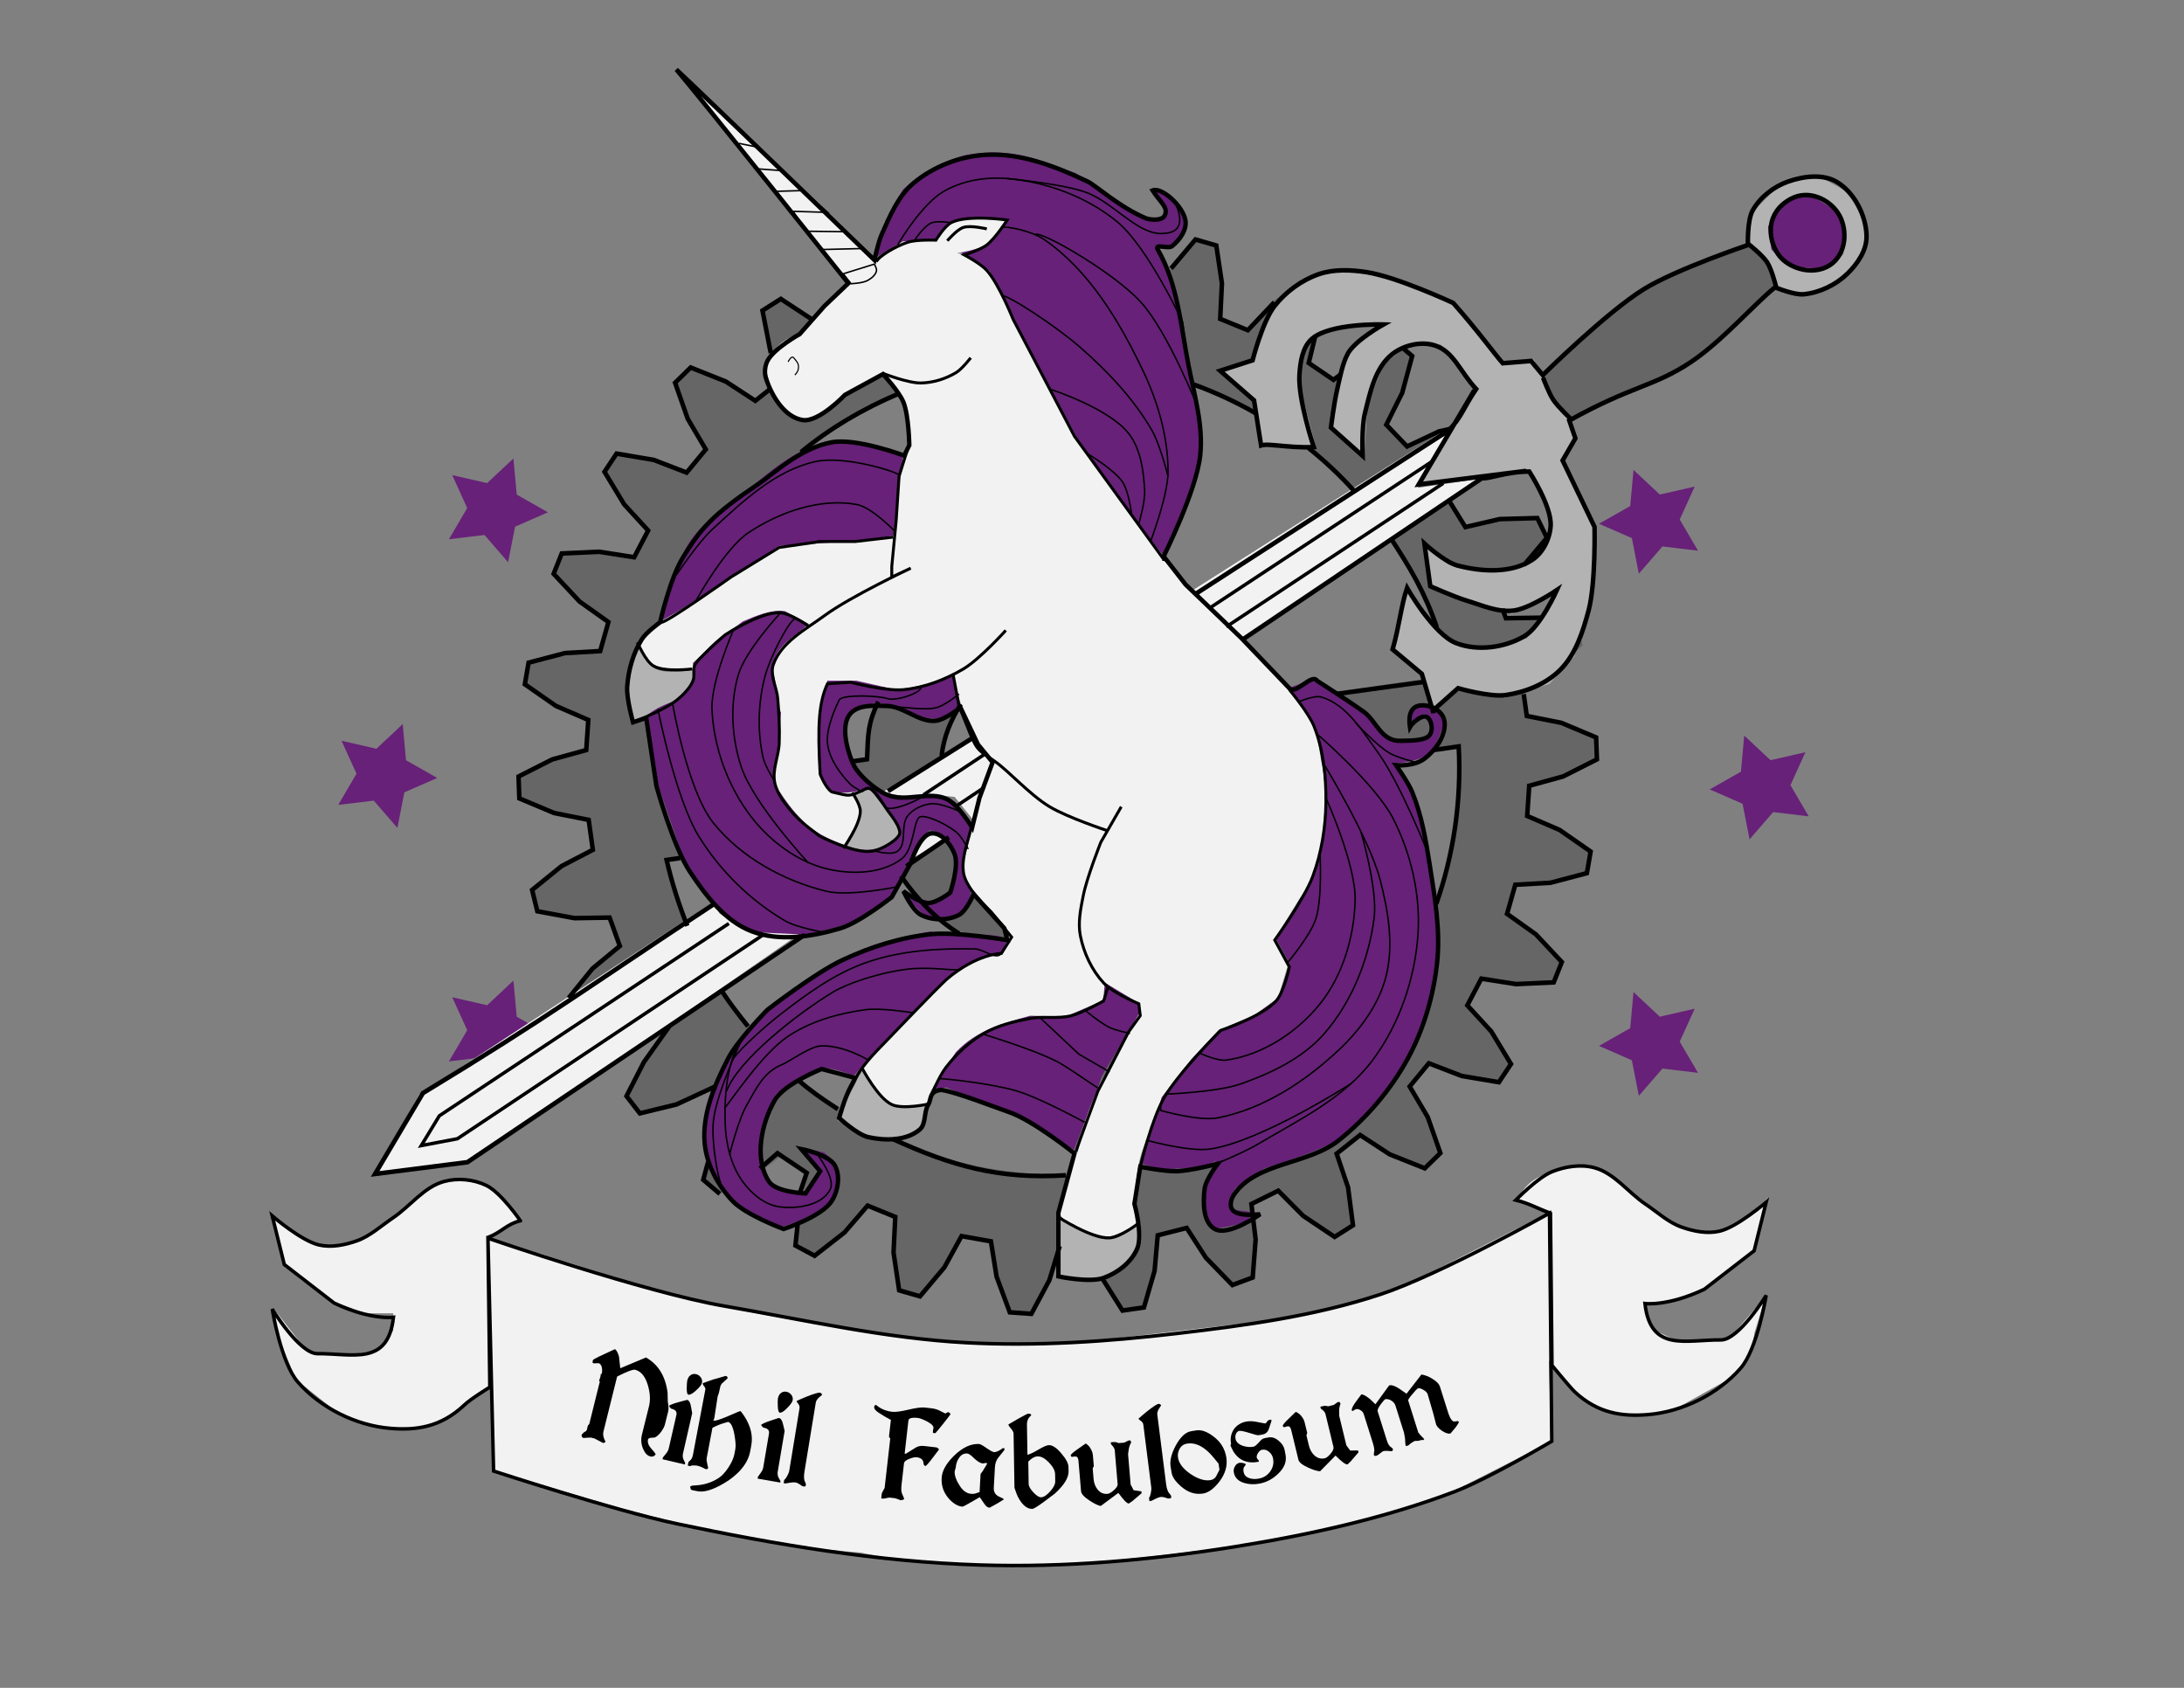 <?xml version="1.0" encoding="UTF-8" standalone="no"?>
<!-- Created with Inkscape (http://www.inkscape.org/) -->

<svg
   xmlns:dc="http://purl.org/dc/elements/1.1/"
   xmlns:cc="http://creativecommons.org/ns#"
   xmlns:rdf="http://www.w3.org/1999/02/22-rdf-syntax-ns#"
   xmlns:svg="http://www.w3.org/2000/svg"
   xmlns="http://www.w3.org/2000/svg"
   xmlns:xlink="http://www.w3.org/1999/xlink"
   xmlns:sodipodi="http://sodipodi.sourceforge.net/DTD/sodipodi-0.dtd"
   xmlns:inkscape="http://www.inkscape.org/namespaces/inkscape"
   width="990"
   height="765"
   id="svg2985"
   version="1.1"
   inkscape:version="0.48+devel r9860 custom"
   sodipodi:docname="logo2012.svg">
  <rect width="100%" height="100%" fill="#808080" stroke="none"/>
  <defs
     id="defs2987">
    <clipPath
       clipPathUnits="userSpaceOnUse"
       id="clipPath4528">
      <path
         inkscape:connector-curvature="0"
         d="M 0,0 373,0 373,129 0,129 0,0 z"
         id="path4530" />
    </clipPath>
    <clipPath
       clipPathUnits="userSpaceOnUse"
       id="clipPath4628">
      <path
         inkscape:connector-curvature="0"
         d="m 0,0 372.504,0 0,128.515 L 0,128.515 0,0 z"
         id="path4630" />
    </clipPath>
    <clipPath
       clipPathUnits="userSpaceOnUse"
       id="clipPath4644">
      <path
         inkscape:connector-curvature="0"
         d="M 0,0 373,0 373,129 0,129 0,0 z"
         id="path4646" />
    </clipPath>
    <clipPath
       clipPathUnits="userSpaceOnUse"
       id="clipPath4666">
      <path
         inkscape:connector-curvature="0"
         d="m 0,0 372.504,0 0,128.515 L 0,128.515 0,0 z"
         id="path4668" />
    </clipPath>
    <clipPath
       clipPathUnits="userSpaceOnUse"
       id="clipPath4676">
      <path
         inkscape:connector-curvature="0"
         d="M 0,0 373,0 373,129 0,129 0,0 z"
         id="path4678" />
    </clipPath>
    <clipPath
       clipPathUnits="userSpaceOnUse"
       id="clipPath4364">
      <path
         inkscape:connector-curvature="0"
         d="M 0,792 612,792 612,0 0,0 0,792 z"
         id="path4366" />
    </clipPath>
    <clipPath
       id="XMLID_6_">
      <polygon
         points="53.003,108.676 2.349,108.676 2.349,58.022 2.349,58.022 53.003,58.022 "
         id="use79" />
    </clipPath>
    <filter
       color-interpolation-filters="sRGB"
       inkscape:menu-tooltip="Random paint streaks downwards"
       inkscape:menu="Protrusions"
       x="-0.15"
       y="-0.5"
       width="1.3"
       height="2"
       inkscape:label="Dripping"
       id="filter3061">
      <feConvolveMatrix
         divisor="6.03"
         result="result1"
         kernelMatrix="0 -1 0 0 -1 0 0 2 0"
         order="3 3"
         id="feConvolveMatrix3063" />
      <feTurbulence
         result="result0"
         baseFrequency="0.078 0.010"
         numOctaves="1"
         id="feTurbulence3065" />
      <feColorMatrix
         values="1 0 0 0 0 0 1 0 0 0 0 0 1 0 0 0 0 0 10 -3.5"
         result="result2"
         id="feColorMatrix3067" />
      <feComposite
         operator="in"
         in="result1"
         in2="result2"
         id="feComposite3069" />
      <feMorphology
         radius="1 30"
         operator="dilate"
         id="feMorphology3071" />
      <feColorMatrix
         result="result3"
         values="1 0 0 0 0 0 1 0 0 0 0 0 1 0 0 0 0 0 50 0"
         id="feColorMatrix3073" />
      <feOffset
         result="result4"
         dy="1.4"
         dx="0"
         id="feOffset3075" />
      <feTurbulence
         result="result8"
         baseFrequency="0.032 0.025"
         numOctaves="2"
         id="feTurbulence3077" />
      <feColorMatrix
         result="result91"
         values="0 0 0 0 0.52 0 -0.4 0 0 0.45 0 0 1 0 0 0 0 0 1 0"
         id="feColorMatrix3079" />
      <feDisplacementMap
         result="result9"
         scale="100"
         yChannelSelector="G"
         xChannelSelector="R"
         in="result4"
         in2="result91"
         id="feDisplacementMap3081" />
      <feComposite
         in="SourceGraphic"
         in2="result9"
         id="feComposite3083" />
    </filter>
    <linearGradient
       y2="280.862"
       x2="127.333"
       y1="269.029"
       x1="106.5"
       gradientTransform="matrix(0.594,0,0,0.594,-1723.598,-155.414)"
       gradientUnits="userSpaceOnUse"
       id="linearGradient4122"
       xlink:href="#linearGradient3835"
       inkscape:collect="always" />
    <linearGradient
       id="linearGradient3827">
      <stop
         id="stop3829"
         offset="0"
         style="stop-color:#ffffff;stop-opacity:1;" />
      <stop
         id="stop3831"
         offset="1"
         style="stop-color:#ffffff;stop-opacity:0;" />
    </linearGradient>
    <linearGradient
       id="linearGradient3835">
      <stop
         id="stop3837"
         offset="0"
         style="stop-color:#ffffff;stop-opacity:1;" />
      <stop
         id="stop3839"
         offset="1"
         style="stop-color:#e0e60e;stop-opacity:1;" />
    </linearGradient>
    <linearGradient
       id="linearGradient3850">
      <stop
         id="stop3852"
         offset="0"
         style="stop-color:#8558eb;stop-opacity:1;" />
      <stop
         id="stop3854"
         offset="1"
         style="stop-color:#230039;stop-opacity:0;" />
    </linearGradient>
    <inkscape:path-effect
       is_visible="true"
       id="path-effect4066"
       effect="spiro" />
    <inkscape:path-effect
       is_visible="true"
       id="path-effect4070"
       effect="spiro" />
    <inkscape:path-effect
       is_visible="true"
       id="path-effect4074"
       effect="spiro" />
    <inkscape:path-effect
       is_visible="true"
       id="path-effect4078"
       effect="spiro" />
    <inkscape:path-effect
       is_visible="true"
       id="path-effect4082"
       effect="spiro" />
    <clipPath
       clipPathUnits="userSpaceOnUse"
       id="clipPath4528-0">
      <path
         inkscape:connector-curvature="0"
         d="M 0,0 373,0 373,129 0,129 0,0 z"
         id="path4530-0" />
    </clipPath>
    <clipPath
       clipPathUnits="userSpaceOnUse"
       id="clipPath4628-7">
      <path
         inkscape:connector-curvature="0"
         d="m 0,0 372.504,0 0,128.515 L 0,128.515 0,0 z"
         id="path4630-6" />
    </clipPath>
    <clipPath
       clipPathUnits="userSpaceOnUse"
       id="clipPath4644-1">
      <path
         inkscape:connector-curvature="0"
         d="M 0,0 373,0 373,129 0,129 0,0 z"
         id="path4646-8" />
    </clipPath>
    <clipPath
       clipPathUnits="userSpaceOnUse"
       id="clipPath4666-1">
      <path
         inkscape:connector-curvature="0"
         d="m 0,0 372.504,0 0,128.515 L 0,128.515 0,0 z"
         id="path4668-0" />
    </clipPath>
    <clipPath
       clipPathUnits="userSpaceOnUse"
       id="clipPath4676-2">
      <path
         inkscape:connector-curvature="0"
         d="M 0,0 373,0 373,129 0,129 0,0 z"
         id="path4678-1" />
    </clipPath>
    <clipPath
       clipPathUnits="userSpaceOnUse"
       id="clipPath4364-1">
      <path
         inkscape:connector-curvature="0"
         d="M 0,792 612,792 612,0 0,0 0,792 z"
         id="path4366-5" />
    </clipPath>
    <clipPath
       id="XMLID_6_-2">
      <polygon
         points="53.003,108.676 2.349,108.676 2.349,58.022 2.349,58.022 53.003,58.022 "
         id="use79-7" />
    </clipPath>
    <filter
       color-interpolation-filters="sRGB"
       inkscape:menu-tooltip="Random paint streaks downwards"
       inkscape:menu="Protrusions"
       x="-0.15"
       y="-0.5"
       width="1.3"
       height="2"
       inkscape:label="Dripping"
       id="filter3061-7">
      <feConvolveMatrix
         divisor="6.03"
         result="result1"
         kernelMatrix="0 -1 0 0 -1 0 0 2 0"
         order="3 3"
         id="feConvolveMatrix3063-4" />
      <feTurbulence
         result="result0"
         baseFrequency="0.078 0.010"
         numOctaves="1"
         id="feTurbulence3065-8" />
      <feColorMatrix
         values="1 0 0 0 0 0 1 0 0 0 0 0 1 0 0 0 0 0 10 -3.5"
         result="result2"
         id="feColorMatrix3067-5" />
      <feComposite
         operator="in"
         in="result1"
         in2="result2"
         id="feComposite3069-8" />
      <feMorphology
         radius="1 30"
         operator="dilate"
         id="feMorphology3071-3" />
      <feColorMatrix
         result="result3"
         values="1 0 0 0 0 0 1 0 0 0 0 0 1 0 0 0 0 0 50 0"
         id="feColorMatrix3073-0" />
      <feOffset
         result="result4"
         dy="1.4"
         dx="0"
         id="feOffset3075-6" />
      <feTurbulence
         result="result8"
         baseFrequency="0.032 0.025"
         numOctaves="2"
         id="feTurbulence3077-2" />
      <feColorMatrix
         result="result91"
         values="0 0 0 0 0.52 0 -0.4 0 0 0.45 0 0 1 0 0 0 0 0 1 0"
         id="feColorMatrix3079-2" />
      <feDisplacementMap
         result="result9"
         scale="100"
         yChannelSelector="G"
         xChannelSelector="R"
         in="result4"
         in2="result91"
         id="feDisplacementMap3081-5" />
      <feComposite
         in="SourceGraphic"
         in2="result9"
         id="feComposite3083-2" />
    </filter>
    <linearGradient
       y2="280.862"
       x2="127.333"
       y1="269.029"
       x1="106.5"
       gradientTransform="matrix(0.594,0,0,0.594,-1723.598,-155.414)"
       gradientUnits="userSpaceOnUse"
       id="linearGradient4122-0"
       xlink:href="#linearGradient3835-5"
       inkscape:collect="always" />
    <linearGradient
       id="linearGradient3827-9">
      <stop
         id="stop3829-8"
         offset="0"
         style="stop-color:#ffffff;stop-opacity:1;" />
      <stop
         id="stop3831-2"
         offset="1"
         style="stop-color:#ffffff;stop-opacity:0;" />
    </linearGradient>
    <linearGradient
       id="linearGradient3835-5">
      <stop
         id="stop3837-8"
         offset="0"
         style="stop-color:#ffffff;stop-opacity:1;" />
      <stop
         id="stop3839-2"
         offset="1"
         style="stop-color:#e0e60e;stop-opacity:1;" />
    </linearGradient>
    <linearGradient
       id="linearGradient3850-1">
      <stop
         id="stop3852-5"
         offset="0"
         style="stop-color:#8558eb;stop-opacity:1;" />
      <stop
         id="stop3854-5"
         offset="1"
         style="stop-color:#230039;stop-opacity:0;" />
    </linearGradient>
    <inkscape:path-effect
       is_visible="true"
       id="path-effect4066-9"
       effect="spiro" />
    <inkscape:path-effect
       is_visible="true"
       id="path-effect4070-4"
       effect="spiro" />
    <inkscape:path-effect
       is_visible="true"
       id="path-effect4074-4"
       effect="spiro" />
    <inkscape:path-effect
       is_visible="true"
       id="path-effect4078-7"
       effect="spiro" />
    <inkscape:path-effect
       is_visible="true"
       id="path-effect4082-7"
       effect="spiro" />
    <linearGradient
       gradientUnits="userSpaceOnUse"
       y2="280.862"
       x2="127.333"
       y1="269.029"
       x1="106.5"
       id="linearGradient3833"
       xlink:href="#linearGradient3835-4"
       inkscape:collect="always" />
    <linearGradient
       id="linearGradient3827-1">
      <stop
         id="stop3829-2"
         offset="0"
         style="stop-color:#ffffff;stop-opacity:1;" />
      <stop
         id="stop3831-0"
         offset="1"
         style="stop-color:#ffffff;stop-opacity:0;" />
    </linearGradient>
    <linearGradient
       id="linearGradient3835-4">
      <stop
         id="stop3837-1"
         offset="0"
         style="stop-color:#ffffff;stop-opacity:1;" />
      <stop
         id="stop3839-6"
         offset="1"
         style="stop-color:#e0e60e;stop-opacity:1;" />
    </linearGradient>
    <linearGradient
       id="linearGradient3850-6">
      <stop
         id="stop3852-7"
         offset="0"
         style="stop-color:#8558eb;stop-opacity:1;" />
      <stop
         id="stop3854-9"
         offset="1"
         style="stop-color:#230039;stop-opacity:0;" />
    </linearGradient>
    <clipPath
       id="clipPath5827"
       clipPathUnits="userSpaceOnUse">
      <path
         id="path5829"
         d="m 0,595.275 841.89,0 L 841.89,0 0,0 0,595.275 z"
         inkscape:connector-curvature="0" />
    </clipPath>
    <clipPath
       id="clipPath5795"
       clipPathUnits="userSpaceOnUse">
      <path
         id="path5797"
         d="m 444.387,286.727 265.347,0 0,-73.653 -265.347,0 0,73.653 z"
         inkscape:connector-curvature="0" />
    </clipPath>
    <clipPath
       id="clipPath5791"
       clipPathUnits="userSpaceOnUse">
      <path
         id="path5793"
         d="m 444.387,286.727 265.347,0 0,-73.653 -265.347,0 0,73.653 z"
         inkscape:connector-curvature="0" />
    </clipPath>
    <clipPath
       id="clipPath5771"
       clipPathUnits="userSpaceOnUse">
      <path
         id="path5773"
         d="m 56.648,259.155 2.377,0 0,-7.586 -2.377,0 0,7.586 z"
         inkscape:connector-curvature="0" />
    </clipPath>
    <clipPath
       id="clipPath5755"
       clipPathUnits="userSpaceOnUse">
      <path
         id="path5757"
         d="m 70.382,255.659 4.358,0 0,-14.184 -4.358,0 0,14.184 z"
         inkscape:connector-curvature="0" />
    </clipPath>
    <clipPath
       id="clipPath5739"
       clipPathUnits="userSpaceOnUse">
      <path
         id="path5741"
         d="m 90.231,246.528 4.279,0 0,-4.17 -4.279,0 0,4.17 z"
         inkscape:connector-curvature="0" />
    </clipPath>
    <clipPath
       id="clipPath5695"
       clipPathUnits="userSpaceOnUse">
      <path
         id="path5697"
         d="m 96.529,224.584 5.481,0 0,-7.125 -5.481,0 0,7.125 z"
         inkscape:connector-curvature="0" />
    </clipPath>
    <clipPath
       id="clipPath5679"
       clipPathUnits="userSpaceOnUse">
      <path
         id="path5681"
         d="m 93.25,239.562 4.754,0 0,-7.61 -4.754,0 0,7.61 z"
         inkscape:connector-curvature="0" />
    </clipPath>
    <clipPath
       id="clipPath5663"
       clipPathUnits="userSpaceOnUse">
      <path
         id="path5665"
         d="m 83.39,236.086 8.936,0 0,-4.529 -8.936,0 0,4.529 z"
         inkscape:connector-curvature="0" />
    </clipPath>
    <clipPath
       id="clipPath5647"
       clipPathUnits="userSpaceOnUse">
      <path
         id="path5649"
         d="m 88.1,250.116 7.836,0 0,-8.444 -7.836,0 0,8.444 z"
         inkscape:connector-curvature="0" />
    </clipPath>
    <clipPath
       id="clipPath5631"
       clipPathUnits="userSpaceOnUse">
      <path
         id="path5633"
         d="m 89.663,241.079 3.301,0 0,-1.65 -3.301,0 0,1.65 z"
         inkscape:connector-curvature="0" />
    </clipPath>
    <clipPath
       id="clipPath5615"
       clipPathUnits="userSpaceOnUse">
      <path
         id="path5617"
         d="m 115.612,261.794 20.601,0 0,-24.277 -20.601,0 0,24.277 z"
         inkscape:connector-curvature="0" />
    </clipPath>
    <clipPath
       id="clipPath5599"
       clipPathUnits="userSpaceOnUse">
      <path
         id="path5601"
         d="m 94.14,287.143 17.906,0 0,-21.165 -17.906,0 0,21.165 z"
         inkscape:connector-curvature="0" />
    </clipPath>
    <clipPath
       id="clipPath5583"
       clipPathUnits="userSpaceOnUse">
      <path
         id="path5585"
         d="m 94.192,289.307 1.003,0 0,-0.529 -1.003,0 0,0.529 z"
         inkscape:connector-curvature="0" />
    </clipPath>
    <clipPath
       id="clipPath5567"
       clipPathUnits="userSpaceOnUse">
      <path
         id="path5569"
         d="m 86.057,270.886 13.47,0 0,-15.149 -13.47,0 0,15.149 z"
         inkscape:connector-curvature="0" />
    </clipPath>
    <clipPath
       id="clipPath5551"
       clipPathUnits="userSpaceOnUse">
      <path
         id="path5553"
         d="m 76.549,281.864 25.197,0 0,-26.549 -25.197,0 0,26.549 z"
         inkscape:connector-curvature="0" />
    </clipPath>
    <clipPath
       id="clipPath5535"
       clipPathUnits="userSpaceOnUse">
      <path
         id="path5537"
         d="m 112.795,268.458 4.974,0 0,-7.037 -4.974,0 0,7.037 z"
         inkscape:connector-curvature="0" />
    </clipPath>
    <clipPath
       id="clipPath5519"
       clipPathUnits="userSpaceOnUse">
      <path
         id="path5521"
         d="m 66.751,203.847 4.27,0 0,-7.082 -4.27,0 0,7.082 z"
         inkscape:connector-curvature="0" />
    </clipPath>
    <clipPath
       id="clipPath5503"
       clipPathUnits="userSpaceOnUse">
      <path
         id="path5505"
         d="m 73.704,194.787 13.998,0 0,-40.245 -13.998,0 0,40.245 z"
         inkscape:connector-curvature="0" />
    </clipPath>
    <clipPath
       id="clipPath5487"
       clipPathUnits="userSpaceOnUse">
      <path
         id="path5489"
         d="m 66.882,199.097 10.257,0 0,-4.003 -10.257,0 0,4.003 z"
         inkscape:connector-curvature="0" />
    </clipPath>
    <clipPath
       id="clipPath5471"
       clipPathUnits="userSpaceOnUse">
      <path
         id="path5473"
         d="m 67.763,212.071 1.32,0 0,-1.231 -1.32,0 0,1.231 z"
         inkscape:connector-curvature="0" />
    </clipPath>
    <clipPath
       id="clipPath5455"
       clipPathUnits="userSpaceOnUse">
      <path
         id="path5457"
         d="m 67.234,208.816 3.038,0 0,-4.573 -3.038,0 0,4.573 z"
         inkscape:connector-curvature="0" />
    </clipPath>
    <clipPath
       id="clipPath5439"
       clipPathUnits="userSpaceOnUse">
      <path
         id="path5441"
         d="m 97.388,185.857 14.131,0 0,-35.275 -14.131,0 0,35.275 z"
         inkscape:connector-curvature="0" />
    </clipPath>
    <clipPath
       id="clipPath5423"
       clipPathUnits="userSpaceOnUse">
      <path
         id="path5425"
         d="m 81.541,213.435 6.427,0 0,-49.261 -6.427,0 0,49.261 z"
         inkscape:connector-curvature="0" />
    </clipPath>
    <clipPath
       id="clipPath5407"
       clipPathUnits="userSpaceOnUse">
      <path
         id="path5409"
         d="m 69.478,158.938 15.584,0 0,-10.821 -15.584,0 0,10.821 z"
         inkscape:connector-curvature="0" />
    </clipPath>
    <clipPath
       id="clipPath5391"
       clipPathUnits="userSpaceOnUse">
      <path
         id="path5393"
         d="m 85.793,216.021 15.927,0 0,-4.539 -15.927,0 0,4.539 z"
         inkscape:connector-curvature="0" />
    </clipPath>
    <clipPath
       id="clipPath5375"
       clipPathUnits="userSpaceOnUse">
      <path
         id="path5377"
         d="m 98.233,217.657 1.558,0 0,-2.229 -1.558,0 0,2.229 z"
         inkscape:connector-curvature="0" />
    </clipPath>
    <clipPath
       id="clipPath5359"
       clipPathUnits="userSpaceOnUse">
      <path
         id="path5361"
         d="m 87.087,216.972 3.566,0 0,-3.22 -3.566,0 0,3.22 z"
         inkscape:connector-curvature="0" />
    </clipPath>
    <clipPath
       id="clipPath5343"
       clipPathUnits="userSpaceOnUse">
      <path
         id="path5345"
         d="m 71.504,232.342 18.66,0 0,-33.753 -18.66,0 0,33.753 z"
         inkscape:connector-curvature="0" />
    </clipPath>
    <clipPath
       id="clipPath5327"
       clipPathUnits="userSpaceOnUse">
      <path
         id="path5329"
         d="m 88.738,241.42 5.877,0 0,-9.446 -5.877,0 0,9.446 z"
         inkscape:connector-curvature="0" />
    </clipPath>
    <clipPath
       id="clipPath5311"
       clipPathUnits="userSpaceOnUse">
      <path
         id="path5313"
         d="m 98.048,247.808 10.036,0 0,-18.539 -10.036,0 0,18.539 z"
         inkscape:connector-curvature="0" />
    </clipPath>
    <clipPath
       id="clipPath5295"
       clipPathUnits="userSpaceOnUse">
      <path
         id="path5297"
         d="m 110.594,261.531 3.235,0 0,-7.653 -3.235,0 0,7.653 z"
         inkscape:connector-curvature="0" />
    </clipPath>
    <clipPath
       id="clipPath5067"
       clipPathUnits="userSpaceOnUse">
      <path
         id="path5069"
         d="m 0,595.275 841.89,0 L 841.89,0 0,0 0,595.275 z"
         inkscape:connector-curvature="0" />
    </clipPath>
  </defs>
  <sodipodi:namedview
     inkscape:document-units="in"
     pagecolor="#ffffff"
     bordercolor="#666666"
     borderopacity="1.0"
     inkscape:pageopacity="0.0"
     inkscape:pageshadow="2"
     inkscape:zoom="1.4130719"
     inkscape:cx="409.37095"
     inkscape:cy="382.5"
     inkscape:current-layer="layer4"
     id="namedview2989"
     showgrid="false"
     inkscape:window-width="1735"
     inkscape:window-height="1269"
     inkscape:window-x="17"
     inkscape:window-y="27"
     inkscape:window-maximized="0"
     units="in" />
  <g
     inkscape:groupmode="layer"
     id="layer9"
     inkscape:label="Dark Gray"
     sodipodi:insensitive="true"
     style="display:inline">
    <g
       id="layer1-1"
       inkscape:label="dark grey"
       style="display:inline"
       transform="matrix(1.189,0,0,1.205,18.449,-267.968)">
      <path
         style="fill:#666666;fill-opacity:1;stroke:none"
         d="m 587.877,465.223 -1.991,-7.992 -14.124,-2.608 -13.409,0.205 -3.894,-10.668 10.397,-8.476 9.122,-11.089 -3.63,-7.414 -14.35,0.383 -13.06,2.994 -6.042,-9.624 8.412,-10.445 6.608,-12.742 -5.086,-6.498 -13.959,3.363 -12.156,5.645 -7.905,-8.168 6.053,-11.969 3.81,-13.841 -6.321,-5.297 -12.939,6.193 -10.729,8.055 -9.429,-6.352 3.42,-12.97 0.873,-14.331 -7.296,-3.86 -11.385,8.752 -8.808,10.095 -10.535,-4.248 0.66,-13.38 -2.144,-14.206 -7.929,-2.261 -9.313,10.919 -6.526,11.719 -11.195,-1.965 -2.143,-13.241 -5.041,-13.435 -8.219,-0.575 -6.852,12.626 -3.94,12.817 -11.358,0.398 -4.847,-12.496 -7.721,-12.105 -8.171,1.155 -4.062,13.771 -1.193,13.35 -11.024,2.767 -7.34,-11.222 -10.083,-10.23 -7.739,2.83 -1.117,14.306 1.61,13.316 -10.21,4.992 -9.52,-9.45 -11.974,-7.91 -6.992,4.371 1.878,14.244 4.344,12.673 -8.943,7.002 -11.263,-7.255 -13.365,-5.252 -5.939,5.732 4.812,13.527 6.882,11.513 -7.298,8.718 -12.526,-4.767 -14.164,-2.361 -4.604,6.842 7.499,12.242 9.134,9.821 -5.329,10.04 -13.245,-2.053 -14.344,0.639 -3.085,7.653 9.882,10.41 10.979,7.703 -3.121,10.92 -13.393,0.746 -13.894,3.61 -1.418,8.127 11.824,8.127 12.34,5.261 -0.784,11.329 -12.941,3.52 -12.847,6.422 0.304,8.231 13.263,5.493 13.153,2.579 1.591,11.25 -11.923,6.125 -11.221,8.955 1.993,8.007 14.122,2.593 13.409,-0.205 3.896,10.682 -10.399,8.461 -9.107,11.087 3.615,7.415 14.35,-0.383 13.074,-2.996 6.027,9.627 -8.411,10.46 -6.609,12.743 5.084,6.483 13.961,-3.348 12.157,-5.645 7.904,8.168 -6.056,11.954 -3.811,13.841 6.321,5.297 12.957,-6.18 10.714,-8.053 9.429,6.352 -3.422,12.955 -0.872,14.331 7.295,3.861 11.385,-8.751 8.809,-10.094 10.536,4.248 -0.658,13.395 2.142,14.192 7.929,2.261 9.312,-10.92 6.527,-11.719 11.194,1.966 2.144,13.241 5.04,13.435 8.22,0.574 6.851,-12.625 3.94,-12.817 11.359,-0.398 4.848,12.496 7.721,12.104 8.171,-1.155 4.062,-13.77 1.192,-13.35 11.024,-2.767 7.339,11.222 10.084,10.23 7.738,-2.83 1.118,-14.305 -1.611,-13.316 10.211,-4.993 9.519,9.45 11.975,7.91 6.992,-4.371 -1.876,-14.229 -4.346,-12.688 8.944,-7.001 11.263,7.255 13.365,5.251 5.938,-5.731 -4.812,-13.527 -6.88,-11.499 7.298,-8.717 12.541,4.764 14.148,2.349 4.604,-6.841 -7.498,-12.242 -9.133,-9.807 5.33,-10.039 13.245,2.053 14.343,-0.654 3.086,-7.639 -9.882,-10.41 -10.981,-7.718 3.136,-10.922 13.379,-0.744 13.893,-3.61 1.433,-8.129 -11.839,-8.125 -12.338,-5.246 0.782,-11.344 12.94,-3.521 12.849,-6.407 -0.306,-8.246 -13.263,-5.492 -13.153,-2.579 -1.591,-11.25 11.922,-6.125 11.218,-8.955 0,0 z m -51.238,11.262 -80.113,11.328 c -9.621,-28.587 -36.164,-48.392 -66.356,-49.412 l -12.096,-79.99 c 74.556,-4.745 141.783,45.421 158.566,118.073 l 0,0 z m 3.751,26.526 c 3.966,73.469 -45.324,139.522 -116.715,156.743 l -12.098,-80.004 c 27.996,-9.731 47.404,-35.754 48.7,-65.409 l 80.114,-11.329 z m -109.182,1.911 c 3.404,24.069 -13.348,46.339 -37.417,49.742 -24.068,3.403 -46.339,-13.349 -49.743,-37.417 -3.403,-24.069 13.349,-46.339 37.418,-49.742 24.068,-3.403 46.339,13.349 49.742,37.418 l 0,0 z M 397.183,663.757 C 322.627,668.501 255.401,618.336 238.618,545.684 l 80.113,-11.328 c 9.62,28.587 36.163,48.392 66.356,49.411 l 12.096,79.99 0,0 z M 363.681,442.419 c -27.996,9.731 -47.404,35.754 -48.7,65.41 l -80.113,11.328 c -3.966,-73.469 45.324,-139.522 116.715,-156.742 l 12.098,80.005 z"
         inkscape:connector-curvature="0"
         id="path3508" />
      <path
         style="fill:#666666;fill-opacity:1;stroke:none"
         d="m 572.396,364.482 3.446,9.045 7.752,6.03 27.134,-11.198 16.366,-7.322 22.396,-19.381 11.629,-11.198 -3.446,-9.906 -6.891,-6.46 -15.505,6.03 -23.257,10.337 -21.965,17.658 z"
         id="path3973"
         inkscape:connector-curvature="0" />
    </g>
  </g>
  <g
     inkscape:groupmode="layer"
     id="layer10"
     inkscape:label="Med Gray"
     sodipodi:insensitive="true"
     style="display:inline">
    <g
       id="layer7"
       inkscape:label="actuallightgrey"
       style="display:inline"
       transform="matrix(1.189,0,0,1.205,18.449,-267.968)">
      <g
         id="g3840"
         transform="matrix(0.431,0,0,0.431,239.901,322.118)">
        <path
           style="fill:#b3b3b3;fill-opacity:1;stroke:none;display:inline"
           d="m -27.513,327.372 -10.342,31.025 3.878,40.074 29.733,-10.342 C 4.463,381.771 13.061,374.828 20.964,364.215 l -0.646,-10.988 c 0,0 -24.007,4.493 -33.611,-1.293 -8.104,-4.881 -14.22,-24.562 -14.22,-24.562 z M 161.224,461.815 c 0,0 7.546,9.734 7.756,15.513 0.29,7.917 -9.049,21.976 -9.049,21.976 l -6.464,7.756 c 0,0 19.523,6.717 29.086,4.525 7.999,-1.834 20.253,-14.004 20.253,-14.004 -3.623,-16.807 -10.849,-28.763 -26.509,-39.997 z m 182.273,368.426 1.293,54.294 c 0,0 24.2,2.573 35.334,-1.293 13.787,-4.787 28.603,-12.904 35.334,-25.854 3.379,-6.501 0.43,-21.976 0.43,-21.976 0,0 -18.406,13.926 -29.302,14.649 -9.699,0.644 -27.578,-9.478 -27.578,-9.478 z M 148.296,746.214 c 1.293,-5.171 21.976,-43.952 21.976,-43.952 0,0 11.955,24.218 23.269,29.733 10.847,5.285 36.196,0 36.196,0 l -6.464,22.837 c 0,0 -19.336,9.089 -29.733,9.481 -9.295,0.349 -27.147,-6.464 -27.147,-6.464 z"
           sodipodi:nodetypes="ccccccaccaccacccccaacaccccaccacc"
           inkscape:connector-curvature="0"
           id="path4874" />
        <path
           transform="translate(0,-2.2698109e-5)"
           inkscape:connector-curvature="0"
           id="path3975"
           d="m 1016,-77.625 -34,7 -26,26 -2,26 12,10 10,13 2,17 29,5 29,-13 18,-19 5,-28 -17,-30 -26,-14 z m -8,15 20,12 11,18 -1,23 -13,12 -28,0 -20,-15 -2,-26 11,-16 22,-8 z"
           style="fill:#b3b3b3;fill-opacity:1;stroke:none;display:inline" />
        <path
           sodipodi:nodetypes="cccccccccccccccccccccccccccccccccccccccccccscccccccccccccccccc"
           transform="translate(0,-2.2698109e-5)"
           inkscape:connector-curvature="0"
           id="path3982"
           d="m 521,159.363 c 6,-1 50,-2 50,-2 l -13,-48 1,-35 16,-17 43,-4 15,-2 -34,24 -8.5,30 -4.5,27 -3,8.5 31,27.5 3,-48.5 15,-34.5 19,-14 31,-2 30,39 -50,84 100,-13 17,36 -4,30 -21,18 -28,4 -37,-6 -22,-19 4,39 43,16 31,7 26,-13 16,-8 -29,42 -29,9 -35,-4 -30,-27 -11,-23 -15,55 28,22 9,33 22,-19 42,6 39,-12 22,-24 13,-38 c 0,0 6,-44 6,-49 0,-5 0,-27 0,-27 l -29,-57 11,-21 -6,-17 -15,-16 -8,-19 -8,-15 -28,4 -42,-53 -47,-18 -50,-12 -34,7 -25,20 -14,28 -8,26 -31,8 32,27 z"
           style="fill:#b3b3b3;fill-opacity:1;stroke:none;display:inline" />
      </g>
    </g>
  </g>
  <g
     inkscape:groupmode="layer"
     id="layer5"
     inkscape:label="Purple"
     style="display:inline"
     sodipodi:insensitive="true">
    <g
       id="layer2"
       inkscape:label="purple"
       style="display:inline"
       transform="matrix(1.189,0,0,1.205,18.449,-267.968)">
      <path
         id="path3246"
         style="fill:#672178;fill-opacity:1;stroke:none"
         d="m 631.832,625.912 -13.55,-1.605 -9.004,10.252 -2.661,-13.383 -12.533,-5.395 11.906,-6.666 1.258,-13.587 10.019,9.263 13.31,-3.002 -5.714,12.391 z m 42.208,-96.475 -13.55,-1.605 -9.004,10.252 -2.661,-13.383 -12.533,-5.395 11.906,-6.666 1.258,-13.587 10.019,9.263 13.31,-3.002 -5.714,12.391 z m -42.208,-99.921 -13.55,-1.605 -9.004,10.252 -2.661,-13.383 -12.533,-5.395 11.906,-6.666 1.258,-13.587 10.019,9.263 13.31,-3.002 -5.714,12.391 z"
         inkscape:connector-curvature="0" />
      <path
         id="path3254"
         style="fill:#672178;fill-opacity:1;stroke:none"
         d="M 155.639,621.605 169.189,620 l 9.004,10.252 2.661,-13.383 12.533,-5.395 -11.906,-6.666 -1.258,-13.587 -10.019,9.263 -13.31,-3.002 5.714,12.391 z m -42.208,-96.475 13.55,-1.605 9.004,10.252 2.661,-13.383 12.533,-5.395 -11.906,-6.666 -1.258,-13.587 -10.019,9.263 -13.31,-3.002 5.714,12.391 z m 42.208,-99.921 13.55,-1.605 9.004,10.252 2.661,-13.383 12.533,-5.395 -11.906,-6.666 -1.258,-13.587 -10.019,9.263 -13.31,-3.002 5.714,12.391 z"
         inkscape:connector-curvature="0" />
      <path
         style="fill:#672178;stroke:none;display:inline"
         d="m 317.318,319.722 11.319,-6.501 12.436,-0.74 5.195,-6.312 c 8.903,-3.392 15.159,-1.801 22.086,-1.481 0,0 -4.107,7.458 -7.578,9.583 -3.562,2.18 -12.275,2.45 -12.275,2.45 4.797,0.93 8.951,4.428 13.177,7.645 l 13.917,27.457 19.489,35.263 c 13.66,18.895 16.999,24.332 32.625,43.998 4.965,-10.633 9.745,-20.257 13.769,-33.782 1.998,-14.515 -2.628,-29.837 -4.738,-43.702 -2.863,-13.278 -4.632,-27.094 -11.225,-38.507 7.913,1.971 11.377,-3.746 10.646,-12.154 -1.952,-2.985 -5.432,-6.375 -12.315,-9.569 1.844,2.993 4.946,4.271 4.643,10.216 -3.027,1.626 -6.562,1.216 -10.579,-1.117 L 394.52,287.433 c -12.474,-3.858 -22.432,-10.228 -42.316,-6.676 -10.666,3.12 -17.632,7.712 -23.379,12.8 -11.031,16.877 -9.912,28.56 -11.508,26.165 z m 165.965,171.645 c 5.688,7.223 3.601,12.09 5.518,20.256 1.047,7.135 1.749,14.281 0.74,21.521 -1.188,8.633 -3.271,16.737 -7.228,23.755 -4.053,5.724 -6.871,13.087 -11.884,17.631 l 5.761,10.39 -4.455,12.813 -9.098,6.487 -13.553,5.572 -10.579,11.131 -11.131,14.105 c -5.878,11.194 -7.793,24.886 -7.793,24.886 5.173,2.034 9.921,2.792 14.105,1.857 4.984,0.595 11.601,-0.603 14.321,-2.934 l -4.859,10.727 c 0.32,5.69 1.416,13.067 3.715,14.845 4.021,-0.186 8.038,-1.061 12.059,-2.234 l 4.455,-3.701 -8.722,-1.117 c -2.283,-2.655 -0.747,-5.318 0.74,-7.981 l 10.956,-7.429 c 11.147,-3.589 21.723,-7.15 27.47,-10.539 7.388,-5.832 14.194,-12.823 20.593,-20.633 8.267,-10.647 13.989,-23.687 16.326,-35.815 1.333,-9.554 3.71,-18.081 1.306,-31.373 -1.489,-8.753 -0.952,-10.886 -5.935,-34.052 l -3.526,-10.485 -7.241,-9.368 c 0,0 10.076,-0.715 13.809,-3.674 2.842,-2.253 5.114,-9.596 5.114,-9.596 2.855,1.163 -0.567,-7.58 -3.392,-7.752 -1.99,-0.121 -7.475,-1.484 -8.762,0.767 -1.876,3.28 0.568,4.004 -0.283,5.989 -0.729,1.703 5.294,-5.591 6.164,-4.509 8.051,9.998 -6.674,10.388 -13.392,9.3 -5.134,-1.489 -3.248,-4.27 -8.17,-8.991 -7.285,-4.887 -14.278,-8.76 -20.673,-13.648 l -10.337,3.715 c 0.614,3.061 5.774,6.732 7.86,10.081 z M 329.297,393.088 c -59.597,254.85 -29.799,127.425 0,0 z m 0,0 c -3.621,-1.095 -20.773,-6.046 -29.799,-4.32 -10.537,2.014 -20.593,10.086 -27.834,16.151 -10.683,8.491 -17.758,12.212 -23.944,20.781 -6.12,8.477 -12.275,30.889 -12.275,30.889 6.902,-3.369 37.446,-23.371 46.057,-28.856 15.056,-0.471 32.196,5.104 44.173,-4.078 l 0.929,-14.845 c 1.295,-5.114 0.808,-10.768 2.692,-15.72 z M 234.921,516.818 c 4.935,12.156 10.784,33.436 14.294,36.192 5.645,6.787 10.564,14.299 18.924,18.372 8.887,2.883 17.163,3.305 25.061,2.234 7.656,-1.74 15.461,-3.41 20.041,-6.689 l 11.871,-8.156 c 4.352,-8.411 8.054,-17.903 13.742,-24.132 5.03,0.479 7.277,3.767 9.287,7.295 1.948,6.828 0.463,11.082 -1.494,14.98 -2.005,1.431 -3.564,5.945 -8.547,4.267 l -8.372,-1.857 5.962,6.312 c 4.763,3.143 9.53,1.732 14.294,0.552 4.573,-3.78 4.407,-5.205 4.643,-10.216 -2.124,-2.471 -3.94,-5.201 -2.423,-10.754 -0.734,-8.131 3.122,-8.829 2.786,-12.248 l -6.312,-8.91 -6.124,-3.149 -14.28,0.74 c -4.392,-0.418 -8.784,-1.953 -13.177,-6.312 -2.722,-2.105 -5.448,-6.674 -8.17,-13.728 0,0 -1.014,-7.292 0.929,-10.027 2.244,-3.16 10.579,-4.818 10.579,-4.818 10.781,0.889 9.561,3.782 20.041,5.747 3.224,-0.542 4.998,2.673 11.508,-5.007 0.4,-5.207 -1.162,-7.137 -2.234,-11.884 -6.634,3.303 -13.697,5.802 -22.638,5.935 l -14.105,-3.149 -11.131,0 c -0.711,3.297 -1.283,6.119 -3.163,13.177 l 0.188,21.71 c 0,0 2.279,5.307 4.643,6.582 2.615,1.409 8.91,0.283 8.91,0.283 l 5.464,-1.292 c 4.933,5.264 8.535,9.653 11.427,16.326 -0.895,4.141 -4.234,4.207 -6.689,5.747 -5.464,1.865 -8.915,1.148 -12.436,-0.175 -5.224,-1.696 -10.516,-3.739 -16.326,-8.17 -3.297,-3.903 -4.048,-3.375 -10.956,-13.553 -1.622,-2.189 -1.521,-6.655 -0.175,-12.8 l 1.48,-15.774 c -2.714,-6.898 -0.912,-7.749 -3.338,-17.443 1.645,-8.211 9.012,-11.474 13.917,-15.963 l -9.098,-4.832 c -5.382,-0.655 -10.755,1.668 -16.138,3.903 -4.726,3.784 -8.87,5.066 -14.482,11.508 l -4.455,4.078 0.565,6.501 -7.241,7.793 c -5.614,1.759 -7.914,3.293 -10.836,5.348 -0.395,8.294 1.929,15.215 3.784,25.46 z m 104.295,55.869 c -11.107,2.28 -22.286,4.054 -32.84,10.202 l -30.068,18.937 c 0,0 -16.695,19.022 -20.041,30.808 -2.873,10.12 -4.021,22.167 0.74,31.548 4.387,10.569 11.898,16.111 25.613,19.664 6.434,-1.944 12.866,-4.754 19.3,-9.637 0.827,-3.824 3.351,-7.213 1.669,-11.144 0.374,-1.779 -0.368,-3.479 -4.886,-7.214 l -9.031,-2.059 7.604,8.156 -5.572,8.735 c 0,0 -9.147,0.378 -12.409,-2.275 -3.2,-2.602 -4.657,-11.467 -4.657,-11.467 -0.438,-5.338 -0.665,-10.894 5.68,-23.015 l 17.941,-9.839 c 5.749,0.061 10.635,3.09 12.14,2.584 1.114,-2.227 36.246,-37.47 36.246,-37.47 6.472,-3.15 12.441,-8.434 19.664,-8.358 11.543,-10.56 -19.152,-5.006 -27.093,-8.156 z m 0.929,59.759 4.953,-1.05 27.524,10.323 21.346,13.177 c 4.345,-12.096 5.872,-13.658 10.579,-27.834 l 14.657,-24.132 -0.363,-3.149 -13.177,-7.806 -0.565,6.689 -14.469,6.124 -13.365,-0.377 c -10.076,2.744 -20.246,5.228 -28.399,13.742 l -2.786,3.701 c -2.04,5.038 -4.801,2.96 -5.935,10.592 z"
         id="path4817"
         inkscape:connector-curvature="0"
         sodipodi:nodetypes="ccccccccccccccccccccccccccccccccccccccccccccccccccccccccccccccccccscccccccccccccccccccccccccccccccccccccccccccccccccccccccccccccccccccccccccccccccccccccccccc" />
      <path
         style="fill:#672178;fill-opacity:1;stroke:none"
         d="m 661.98,318.398 7.322,4.307 9.906,0.861 5.599,-2.584 3.446,-8.183 -3.015,-10.767 -11.629,-6.891 -9.475,3.446 -5.599,9.045 1.292,8.614 z"
         id="path3986"
         inkscape:connector-curvature="0"
         sodipodi:nodetypes="ccccccccccc" />
    </g>
  </g>
  <g
     inkscape:groupmode="layer"
     id="layer4"
     inkscape:label="Uni-white"
     sodipodi:insensitive="true"
     style="display:inline">
    <g
       id="layer6"
       inkscape:label="whitish"
       style="display:inline"
       transform="matrix(1.189,0,0,1.205,18.449,-267.968)">
      <path
         style="fill:none;stroke:#000000;stroke-width:0.431px;stroke-linecap:butt;stroke-linejoin:miter;stroke-opacity:1"
         d="M 571.535,678.888 z"
         id="path3848"
         inkscape:connector-curvature="0" />
      <path
         style="fill:#f2f2f2;stroke:none;display:inline"
         d="m 249.269,256.396 58.695,72.679 -8.641,7.349 -9.475,11.131 c -11.803,4.045 -11.615,10.412 -14.105,11.696 l 4.092,13.365 8.91,7.793 8.722,-1.48 9.273,-8.722 14.294,-7.241 c 2.846,3.217 5.687,7.174 8.533,10.39 l 1.669,14.657 -2.409,6.312 -2.221,14.482 -0.929,14.845 c -13.826,2.708 -29.313,2.923 -44.173,4.078 -16.359,10.35 -32.416,22.001 -47.888,29.691 -6.126,6.967 -4.627,3.404 -5.393,7.003 -0.428,2.01 3.11,8.661 9.834,9.269 5.859,0.769 10.592,0.552 10.592,0.552 -2.395,0.742 0.363,1.645 0,-2.53 l 4.455,-4.078 c 5.612,-6.442 9.756,-7.724 14.482,-11.508 5.382,-2.235 10.755,-4.558 16.138,-3.903 l 9.098,4.832 c -4.905,4.488 -12.272,7.751 -13.917,15.963 2.426,9.694 0.624,10.545 3.338,17.443 l -1.48,15.774 c -1.346,6.145 -1.447,10.611 0.175,12.8 6.908,10.178 7.659,9.65 10.956,13.553 5.103,3.892 9.818,5.934 14.428,7.524 l 3.324,-5.532 c 0,0 3.153,-3.481 3.028,-6.891 -0.091,-2.489 -3.338,-6.676 -3.338,-6.676 5.431,-0.436 8.059,-3.405 1.117,-0.861 0,0 -6.295,1.127 -8.91,-0.283 -2.365,-1.274 -4.643,-6.582 -4.643,-6.582 l -0.188,-21.71 c 1.88,-7.058 2.452,-9.879 3.163,-13.177 l 11.131,0 14.105,3.149 c 8.942,-0.133 16.004,-2.633 22.638,-5.935 3.476,15.714 6.566,20.442 9.098,26.716 l 6.124,6.124 -4.455,10.579 -6.312,26.178 c -1.517,5.553 0.299,8.283 2.423,10.754 l 14.819,18.278 -3.136,6.595 c -7.223,-0.076 -13.191,5.208 -19.664,8.358 0,0 -32.332,32.228 -33.446,34.455 6.553,10.016 7.643,12.624 10.054,13.728 4.058,1.977 12.812,0.525 15.047,0.108 l 1.104,-4.872 9.462,-14.469 c 8.153,-8.513 18.323,-10.998 28.399,-13.742 l 13.365,0.377 14.469,-6.124 0.565,-6.689 13.177,7.806 0.363,3.149 c -4.886,8.044 -6.448,12.057 -14.657,25.64 -7.947,16.447 -11.499,32.894 -16.891,49.341 5.901,9.346 5.547,2.345 6.864,6.245 0,0 7.061,3.925 11.238,3.647 3.9,-0.259 10.609,-3.976 12.571,-5.384 -0.431,-4.534 -1.346,-9.152 -1.346,-9.152 1.717,-22.317 5.119,-19.384 10.39,-38.237 l 11.131,-14.105 10.579,-11.131 13.553,-5.572 9.098,-6.487 3.594,-11.736 -5.33,-9.96 c 4.368,-6.267 8.262,-13.415 12.315,-19.139 3.957,-7.018 6.039,-15.122 7.228,-23.755 1.009,-7.24 0.307,-14.386 -0.74,-21.521 -1.917,-8.166 -1.337,-15.617 -7.026,-22.84 -15.77,-18.138 -31.761,-33.996 -47.538,-49.355 -10.059,-12.207 -26.751,-34.852 -40.445,-53.419 l -18.197,-34.186 -13.917,-27.457 c -4.225,-3.217 -7.518,-5.854 -12.315,-6.783 0,0 7.852,-1.131 11.413,-3.311 3.471,-2.125 7.578,-9.583 7.578,-9.583 -6.928,-0.321 -13.183,-1.911 -22.086,1.481 l -5.195,6.312 -12.436,0.74 -10.027,7.147 z"
         id="path4866"
         inkscape:connector-curvature="0"
         sodipodi:nodetypes="cccccccccccccccccsccccccccccccccccccccccccccccccccccccccccccccccsccccccccccccccccccccccccc" />
      <path
         style="fill:#f2f2f2;fill-opacity:1;stroke:none"
         d="m 88.297,680.611 14.213,9.045 c 6.03,1.554 12.059,0.663 18.089,0 l 12.059,-7.322 12.059,-11.198 10.767,-4.738 11.629,0.431 7.322,4.738 7.322,8.183 1.292,1.292 -12.059,6.46 -0.258,0.345 73.907,22.913 c 36.562,7.366 73.171,14.616 111.98,16.366 17.515,1.615 35.03,1.676 52.545,-1.292 l 67.619,-7.752 C 492,714.893 507.218,711.314 522.436,704.729 l 53.406,-26.703 -12.49,-4.738 c 3.087,-6.842 8.198,-8.286 12.921,-10.767 l 13.782,-2.153 7.322,3.876 15.505,11.198 c 3.502,4.538 8.867,7.212 14.644,9.475 4.738,0.976 9.475,2.461 14.213,-0.431 l 10.337,-5.599 6.46,-6.03 -6.03,20.673 -18.951,14.213 -12.921,4.738 -9.475,0 c 0.988,3.669 1.179,7.737 4.307,10.337 l 8.183,3.876 11.629,0 8.183,-0.431 14.213,-16.366 -4.307,13.782 c -0.741,5.599 -3.283,11.198 -8.614,16.797 l -21.965,12.059 c -7.322,1.087 -14.644,3.408 -21.965,1.292 -6.349,-0.496 -11.803,-4.129 -17.012,-8.614 l -8.829,-11.198 0.861,30.579 -43.069,21.535 c -26.272,7.418 -52.545,14.09 -78.817,18.089 -27.421,3.134 -54.842,7.03 -82.262,6.891 -20.807,-0.441 -41.566,-0.929 -59.005,-4.738 -32.496,-2.387 -63.246,-9.137 -93.46,-17.228 l -46.946,-13.782 -0.431,-31.871 -11.198,8.183 -9.475,6.03 -14.213,2.584 c -8.327,-0.96 -16.653,-3.139 -24.98,-7.537 l -14.644,-11.413 -6.891,-16.366 -1.292,-9.906 11.629,14.644 5.599,1.723 14.644,0 8.183,-1.292 5.168,-7.322 0,-6.46 -10.767,0 -11.629,-4.307 -12.49,-8.183 -7.322,-6.891 z"
         id="path4057"
         inkscape:connector-curvature="0"
         sodipodi:nodetypes="cccccccccccccccccccccccccccccccccccccccccccccccccccccccccccccccccccc" />
      <path
         style="fill:#f2f2f2;fill-opacity:1;stroke:none;display:inline"
         d="M 144.287,634.096 127.059,664.244 163.238,659.937 289,573.799 l -18.95,-0.861 -11.198,-6.891 -2.584,-4.307 z"
         id="path4097"
         inkscape:connector-curvature="0" />
      <path
         style="fill:#f2f2f2;fill-opacity:1;stroke:none;display:inline"
         d="m 320.871,520.393 34.455,-20.673 6.891,9.475 -6.03,22.396 -7.752,-9.475 -9.475,-0.861 -8.614,0.861 z"
         id="path4100"
         inkscape:connector-curvature="0" />
      <path
         style="fill:#f2f2f2;fill-opacity:1;stroke:none;display:inline"
         d="m 332.069,545.373 4.307,-7.752 4.307,-2.584 3.446,3.446 z"
         id="path4102"
         inkscape:connector-curvature="0" />
      <path
         style="fill:#f2f2f2;fill-opacity:1;stroke:none;display:inline"
         d="m 438.881,444.591 7.752,10.337 12.059,8.614 90.446,-61.158 -24.119,3.446 12.921,-23.257 z"
         id="path4104"
         inkscape:connector-curvature="0" />
    </g>
  </g>
  <g
     inkscape:groupmode="layer"
     id="layer8"
     inkscape:label="Blackline"
     sodipodi:insensitive="true"
     style="display:inline">
    <g
       id="layer4-8"
       inkscape:label="Layer"
       style="display:inline"
       transform="matrix(1.189,0,0,1.205,18.449,-267.968)">
      <g
         style="display:inline"
         id="g3687"
         transform="matrix(0.431,0,0,0.431,239.901,322.118)">
        <g
           transform="matrix(1.293,0,0,1.293,-130.931,-320.455)"
           id="g3219"
           style="display:inline">
          <path
             style="fill:none;stroke:#000000;stroke-width:3"
             d="m 317,173.375 c -17.488,1.035 -35.486,7.852 -49,19 -10.63,8.769 -16.384,22.416 -22,35 -2.402,5.382 -4.857,17 -4.857,17 0,0 -116.922,-111.539 -135.527,-128.585 16.525,19.021 117.669,144.299 117.669,144.299 L 207,275.375 l -17,19 c 0,0 -17.59,9.614 -22,18 -1.868,3.553 -2.273,8.193 -1,12 3.97,11.866 12.64,26.058 25,28 11.069,1.739 29,-17 29,-17 l 26,-14 c 0,0 11.038,11.712 14,19 3.674,9.04 4,29 4,29 l -3.5,7 c 0,0 -32.502,-12.014 -49.5,-9 -21.486,3.809 -40.619,21.786 -50,28 -31.605,20.937 -39.369,29.728 -52,50 -8.752,14.046 -15.5,43.5 -15.5,43.5 0,0 -9.469,6.718 -12.5,11.5 -5.983,9.439 -9.231,20.851 -10,32 -0.558,8.091 4,24 4,24 l 9,-3 7,46 c 0,0 11.366,40.761 23,58 10.815,16.025 23.934,33.115 42,40 19.01,7.246 41.485,3.752 61,-2 13.051,-3.846 35,-21 35,-21 l 13,-23 c 0,0 5.921,-19.021 14,-20 7.035,-0.853 13.447,7.389 16,14 3.143,8.139 -3,26 -3,26 0,0 -9.482,7.01 -15,7 -6.263,-0.01 -17,-8 -17,-8 0,0 6.037,13.02 12,16 7.752,3.877 18.294,3.967 26,0 5.099,-2.623 10,-14 10,-14 l 21,23 2,8 c 0,0 -34.705,-5.76 -52,-4 -20.908,2.129 -41.491,8.652 -60.6,17.4 -18.612,8.52 -51.4,33.6 -51.4,33.6 0,0 -20.441,20.393 -27,33 -9.107,17.508 -17.771,37.346 -16,57 1.297,14.402 9.002,28.553 19,39 9.178,9.592 35,19 35,19 0,0 26.196,-8.285 33,-19 4.303,-6.777 5.994,-17.035 2,-24 -4.229,-7.371 -23,-11 -23,-11 l 13,15 -10,15 c 0,0 -20.101,-0.75 -25,-8 -10.292,-15.23 -5.313,-39.152 4,-55 6.464,-11 32,-21 32,-21 l 23,6 c -3.339,7.361 -5.254,7.604 -11,27 0,0 12.236,11.287 20,13 11.508,2.541 25.886,2.473 35,-5 4.647,-3.809 2.779,-11.926 6,-17 2.253,-3.549 0.247,-8.967 8.844,-9.895 10.538,1.467 36.544,11.672 46.156,14.895 16.75,5.619 45,28 45,28 l -11,40 v 43 c 0,0 21.259,4.465 31,1 9.572,-3.404 19.098,-10.619 23,-20 3.85,-9.252 -2,-30 -2,-30 l 4,-25 c 0,0 16.61,3.24 25,3 9.477,-0.271 28,-5 28,-5 0,0 -8.254,10.633 -9,17 -1.082,9.234 -1.148,22.521 7,27 9.515,5.23 31,-10 31,-10 0,0 -15.088,2.076 -19.005,-3.002 -2.045,-2.652 -0.881,-7.23 1.005,-9.998 15.194,-22.299 50.836,-20.26 72,-37 18.914,-14.959 35.332,-33.895 47,-55 10.812,-19.561 17.453,-41.795 20,-64 2.551,-22.25 -1.492,-44.881 -5,-67 -2.635,-16.608 -5.539,-33.475 -12,-49 -2.701,-6.492 -11,-18 -11,-18 0,0 12.363,0.993 19.5,-4.5 9.027,-6.949 12.693,-14.642 13.605,-20.379 1.025,-6.457 -1.6,-10.705 -7.068,-13.745 -2.23,-1.239 -19.539,-7.411 -16.537,12.824 1.521,-2.722 8.107,-8.433 11.354,-6.866 3.561,1.719 5.182,9.967 1.188,13.204 -3.988,3.233 -14.596,2.761 -18.541,2.962 -13.783,0.701 -16.771,-13.311 -25.5,-19.5 -10.408,-7.38 -32,-21 -32,-21 -3.607,-5.466 -14.72,9.956 -19,5 l -33,-34 -38,-36 -15,-19 c 0,0 22.326,-43.999 25,-68 2.271,-20.381 -3.992,-40.888 -8,-61 -5.262,-26.407 -7.276,-54.834 -21,-78 -2.642,-4.458 7.079,-0.284 9.702,-2.329 5.208,-4.06 10.363,-11.056 9.184,-17.553 -1.794,-9.886 -16.39,-22.564 -22.466,-20.096 4.967,7.751 11.222,11.46 8.247,17.018 -2.039,3.809 -10.454,2.746 -12.841,1.763 -18.014,-7.416 -34.39,-22.264 -39.826,-24.802 C 365.169,181.184 341.05,171.952 317,173.375 z m -67,372 c 11.487,0.388 21.56,11.105 33,10 6.382,-0.617 17,-9 17,-9 l 12,25 10,12 -9,24 -5,20 c 0,0 -9.374,-15.25 -17,-19 -12.297,-6.046 -28.349,2.266 -41,-3 -9.38,-3.904 -20,-14 -23,-20 -3,-6 -9.685,-24.793 -3,-34 5.225,-7.197 17.111,-6.3 26,-6 z"
             sodipodi:nodetypes="aaacccccaaaccaccssscaacccaaaccaacacaacccaacaaacaacccaacccaascscccaaccacaacaaaaaaacssscsssacccccaasaacassaaacccccaasaa"
             inkscape:connector-curvature="0"
             id="path3833" />
          <path
             style="fill:none;stroke:#000000;stroke-width:2"
             d="m 423,856.363 c 1,-4 7.948,-31.904 16,-46 9.971,-17.457 39,-46 39,-46 0,0 28.458,-9.33 38,-20 5.488,-6.137 9,-23 9,-23 l -10,-18 c 0,0 20.084,-27.33 26,-43 5.98,-15.844 8.81,-33.067 9,-50 0.193,-17.207 -1.675,-34.997 -8,-51 -3.704,-9.372 -17,-25 -17,-25"
             sodipodi:nodetypes="cacaccaaac"
             inkscape:connector-curvature="0"
             id="path3839" />
          <path
             style="fill:none;stroke:#000000;stroke-width:2"
             d="m 379,846.363 c 1,-4 15,-41 15,-41 l 21,-40 8,-11 -1,-8 c 0,0 -17.666,-7.244 -24,-14 -8.157,-8.701 -13.691,-20.301 -16,-32 -1.748,-8.855 0.226,-18.152 2,-27 2.486,-12.402 12,-36 12,-36 l 14,-24"
             sodipodi:nodetypes="cccccaaacc"
             inkscape:connector-curvature="0"
             id="path3841" />
          <path
             style="fill:none;stroke:#000000;stroke-width:2"
             d="m 279,810.363 c 0,0 6.127,-14.779 11,-21 7.136,-9.109 15.948,-17.27 26,-23 9.433,-5.379 20.339,-7.945 31,-10 9.515,-1.834 19.606,0.375 29,-2 7.81,-1.977 22,-10 22,-10 l 3,-10"
             sodipodi:nodetypes="caaaacc"
             inkscape:connector-curvature="0"
             id="path3843" />
          <path
             style="fill:none;stroke:#000000;stroke-width:2"
             d="m 229,795.363 c 0,0 3.327,-6.443 13.5,-17 17.532,-17.818 36.58,-37.752 48,-48.5 20.873,-17.428 37.5,-17.5 37.5,-17.5 l 7,-11 -14,-17 c 0,0 -9.455,-8.711 -13,-14 -2.657,-3.965 -5.399,-8.266 -6,-13 -1.408,-11.092 3.998,-22.017 6,-33"
             sodipodi:nodetypes="ccccccaac"
             inkscape:connector-curvature="0"
             id="path3845" />
          <path
             style="fill:none;stroke:#000000;stroke-width:2"
             d="m 295,524.362 4,21 c 13.1,31.785 9.703,27.23 24,37 10.305,7.042 23.952,22.64 38,31 12.075,7.186 39,16 39,16"
             sodipodi:nodetypes="ccsac"
             inkscape:connector-curvature="0"
             id="path3847" />
          <path
             style="fill:none;stroke:#000000;stroke-width:2"
             d="m 264,371.362 -6,19 -2,30 -3,31 v 7 l 13,-6 c 0,0 -40.875,18.883 -59,32 -12.99,9.401 -29.614,17.897 -35,33 -2.597,7.282 2.371,15.294 3,23 0.814,9.973 1.387,20.002 1,30 -0.35,9.049 -4.992,18.166 -3,27 1.812,8.031 7.602,14.784 13,21 5.122,5.896 18,15 18,15 0,0 23.351,11.882 35.5,10 7.492,-1.16 19,-8.5 19,-12.5 0,-4 -4.646,-10.115 -8,-14.5 -4.369,-5.713 -10.148,-17.845 -15.503,-15.007 -12.07,5.764 -10.707,4.738 -22.997,2.007 -4.191,-2.354 -8,-12 -8,-12 -1.979,-33.89 -0.751,-48.637 5,-61 l 16,-1 c 0,0 23.94,6.155 36,5 14.375,-1.378 28.54,-6.7 41,-14 11.202,-6.563 29,-26 29,-26 l -1,1"
             sodipodi:nodetypes="ccccccaaaaaacacacccccaacc"
             inkscape:connector-curvature="0"
             id="path3849" />
          <path
             style="fill:none;stroke:#000000;stroke-width:2"
             d="m 81,554.362 c 0,0 17.662,-7.138 25,-13 4.435,-3.543 8.785,-7.773 11,-13 1.308,-3.084 0,-6 1,-10 1,-4 21,-21 21,-21 0,0 23.694,-15.251 37,-15 7.309,0.138 20,9 20,9"
             sodipodi:nodetypes="caascac"
             inkscape:connector-curvature="0"
             id="path3851" />
          <path
             style="fill:none;stroke:#000000;stroke-width:2"
             d="m 95.5,488.862 c 4,0 47.5,-30.5 47.5,-30.5 l 33,-20 28,-4 h 24 l 26,-3"
             sodipodi:nodetypes="cccccc"
             inkscape:connector-curvature="0"
             id="path3853" />
          <path
             style="fill:none;stroke:#000000;stroke-width:2"
             d="m 247,320.862 c 0,0 17.068,6.673 26,6.5 8.332,-0.162 16.83,-2.754 24,-7 4.056,-2.402 10,-10 10,-10"
             sodipodi:nodetypes="caac"
             inkscape:connector-curvature="0"
             id="path3855" />
          <path
             style="fill:none;stroke:#000000;stroke-width:2"
             d="m 242.429,245.505 c 2,-4 13.553,-10.574 21.571,-13.143 6.111,-1.958 19.2,-1.4 19.2,-1.4 0,0 5.931,-9.708 10.8,-12 11.47,-5.4 38,-1.6 38,-1.6 0,0 -8.284,12.583 -14.2,17 -4.41,3.293 -15.159,6.547 -15.159,6.547 0,0 11.2,5.864 15.359,10.453 8.414,9.284 18,33 18,33 l 42,79 61,83 0,1 1,-4"
             sodipodi:nodetypes="cacacacaccccc"
             inkscape:connector-curvature="0"
             id="path3857" />
          <path
             style="fill:none;stroke:#000000;stroke-width:2"
             d="m 367,890.363 c 0,0 22.445,14.521 35,14 7.447,-0.311 20,-10 20,-10"
             sodipodi:nodetypes="cac"
             inkscape:connector-curvature="0"
             id="path3861" />
          <path
             style="fill:none;stroke:#000000;stroke-width:2"
             d="m 233,790.363 c 0,0 10.536,19.655 20,24 7.671,3.522 25.321,-0.387 25.321,-0.387"
             sodipodi:nodetypes="cac"
             inkscape:connector-curvature="0"
             id="path3863" />
          <path
             style="fill:none;stroke:#000000;stroke-width:2"
             d="m 220,641.362 c 0,0 11.424,-15.828 11.5,-25 0.038,-4.552 -5.5,-12.5 -5.5,-12.5"
             sodipodi:nodetypes="cac"
             inkscape:connector-curvature="0"
             id="path3865" />
          <path
             style="fill:none;stroke:#000000;stroke-width:2"
             d="m 79,502.362 c 0,0 5.39,12.773 11,16 7.679,4.416 26.5,2 26.5,2"
             sodipodi:nodetypes="cac"
             inkscape:connector-curvature="0"
             id="path3867" />
          <path
             style="fill:none;stroke:#000000;stroke-width:2"
             d="m 291,231.362 c 0,0 6.491,-7.547 11,-9 5.086,-1.639 16,1 16,1"
             sodipodi:nodetypes="cac"
             inkscape:connector-curvature="0"
             id="path3869" />
          <path
             style="fill:none;stroke:#000000;stroke-width:1"
             d="m 148.476,165.636 13.143,2.643 16.643,15.786 -16.715,-1.214 12.286,15.143 18.429,-0.5 16.857,14.714 -23.714,-0.714 8.857,13.429 28,0.357 9.714,11.357 -26.857,0.643 13.857,16.643 22.071,-6.786 c 0,0 1.833,2.954 1.5,4.5 -0.62,2.883 -3.425,5.063 -6,6.5 -3.368,1.879 -11.357,2.214 -11.357,2.214 l -5.429,-6.714"
             sodipodi:nodetypes="ccccccccccccccaacc"
             inkscape:connector-curvature="0"
             id="path3049" />
          <path
             style="fill:none;stroke:#000000"
             d="m 543.5,563.862 c 0,0 40.577,34.446 52.5,57.5 12.223,23.637 18.797,51.45 17,78 -2.037,30.09 -12.803,60.949 -31,85 -19.594,25.895 -50.981,40.588 -79,57 -8.879,5.199 -28,13 -28,13"
             sodipodi:nodetypes="caaaac"
             inkscape:connector-curvature="0"
             id="path3886" />
          <path
             style="fill:none;stroke:#000000"
             d="m 532,542.362 c 0,0 10.11,-4.446 15,-3 17.405,5.146 28.27,23.36 39,38 14.672,20.019 33.5,66.5 33.5,66.5"
             sodipodi:nodetypes="caac"
             inkscape:connector-curvature="0"
             id="path3888" />
          <path
             style="fill:none;stroke:#000000"
             d="m 611.5,583.362 c 0,0 -12.588,-3.043 -18.1,-6.266 -8.996,-5.261 -23.4,-20.734 -23.4,-20.734"
             sodipodi:nodetypes="cac"
             inkscape:connector-curvature="0"
             id="path3890" />
          <path
             style="fill:none;stroke:#000000"
             d="m 548.5,584.362 c 0,0 31.059,49.976 38.5,78 5.656,21.301 9.645,44.693 4,66 -4.996,18.857 -17.715,35.715 -32,49 -23.163,21.541 -51.934,40.047 -83,46 -12.872,2.465 -39,-5 -39,-5 v -2 l -1,1"
             sodipodi:nodetypes="caaaaccc"
             inkscape:connector-curvature="0"
             id="path3892" />
          <path
             style="fill:none;stroke:#000000"
             d="m 440,807.363 c 0,0 35.487,-1.236 52,-7 20.888,-7.291 42.379,-17.398 57,-34 18.745,-21.287 30.364,-49.871 34,-78 2.508,-19.404 -9,-58 -9,-58"
             sodipodi:nodetypes="caaac"
             inkscape:connector-curvature="0"
             id="path3894" />
          <path
             style="fill:none;stroke:#000000"
             d="m 550,607.362 c 0,0 20.577,45.061 20,69 -0.594,24.658 -8.439,50.859 -24,70 -15.651,19.25 -39.43,34.557 -64,38 -6.485,0.908 -19,-5 -19,-5"
             sodipodi:nodetypes="caaac"
             inkscape:connector-curvature="0"
             id="path3896" />
          <path
             style="fill:none;stroke:#000000"
             d="m 524,718.363 c 0,0 15.32,-18.045 19,-29 4.681,-13.936 3,-44 3,-44"
             sodipodi:nodetypes="cac"
             inkscape:connector-curvature="0"
             id="path3898" />
          <path
             style="fill:none;stroke:#000000"
             d="m 427,838.363 c 0,0 29.357,8.17 44,6 34.82,-5.16 96,-44 96,-44"
             sodipodi:nodetypes="cac"
             inkscape:connector-curvature="0"
             id="path3900" />
          <path
             style="fill:none;stroke:#000000"
             d="m 203,849.363 c 0,0 11.365,14.959 8,22 -5.318,11.127 -22.776,13.641 -35,12 -9.988,-1.342 -19.042,-8.873 -25,-17 -8.229,-11.229 -11.624,-26.086 -12,-40 -0.575,-21.256 1.758,-45.363 15,-62 0.464,-0.584 2,-1 2,-1"
             sodipodi:nodetypes="caaaaac"
             inkscape:connector-curvature="0"
             id="path3902" />
          <path
             style="fill:none;stroke:#000000"
             d="m 136,867.363 c -2,-4 -6.546,-27.986 -5,-42 2.093,-18.967 19,-54 19,-54"
             sodipodi:nodetypes="cac"
             inkscape:connector-curvature="0"
             id="path3904" />
          <path
             style="fill:none;stroke:#000000"
             d="m 142,848.363 c 0,0 5.894,-23.648 12,-34 6.118,-10.373 11.038,-21.826 24,-27 4.988,-1.992 18.903,-12.025 26.033,-12.508 15.477,-1.045 32.967,9.508 32.967,9.508"
             sodipodi:nodetypes="cassc"
             inkscape:connector-curvature="0"
             id="path3906" />
          <path
             style="fill:none;stroke:#000000"
             d="m 138.5,816.863 c 4,-4 25.377,-36.535 43.5,-48.5 15.57,-10.281 34.506,-15.535 53,-18 10.594,-1.412 32,2 32,2"
             sodipodi:nodetypes="caac"
             inkscape:connector-curvature="0"
             id="path3908" />
          <path
             style="fill:none;stroke:#000000"
             d="m 315.5,766.863 c 0,0 33.073,9.924 48.5,17.5 6.219,2.248 33.057,21.557 30,18.5"
             sodipodi:nodetypes="ccc"
             inkscape:connector-curvature="0"
             id="path3910" />
          <path
             style="fill:none;stroke:#000000"
             d="m 143.5,785.863 c 0,-4 21.141,-23.051 33.5,-32.5 18.165,-13.891 37.354,-27.629 59,-35 23.522,-8.012 49.158,-9.549 74,-9 6.081,0.133 14.386,7.893 18,3"
             sodipodi:nodetypes="caaac"
             inkscape:connector-curvature="0"
             id="path3912" />
          <path
             style="fill:none;stroke:#000000"
             d="m 386,751.363 c 0,0 10.145,8.24 16,11 4.391,2.068 14,4 14,4"
             sodipodi:nodetypes="cac"
             inkscape:connector-curvature="0"
             id="path3914" />
          <path
             style="fill:none;stroke:#000000"
             d="m 285.5,796.863 c 4,0 36.212,3.285 53.5,8.5 16.138,4.867 46,21 46,21"
             sodipodi:nodetypes="cac"
             inkscape:connector-curvature="0"
             id="path3916" />
          <path
             style="fill:none;stroke:#000000"
             d="m 140,805.363 c 7.403,-20.383 47.693,-51.993 73,-67 9.472,-5.616 30.791,-12.952 50.716,-15.351 14.409,-1.735 27.905,0.773 36.547,0.445"
             sodipodi:nodetypes="cssc"
             inkscape:connector-curvature="0"
             id="path3918" />
          <path
             style="fill:none;stroke:#000000"
             d="m 354,755.363 27,25 21,12"
             sodipodi:nodetypes="ccc"
             inkscape:connector-curvature="0"
             id="path3920" />
          <path
             style="fill:none;stroke:#000000"
             d="m 257,234.362 c 2,-4 17.343,-27.983 31,-36 12.91,-7.579 29.082,-10.25 44,-9 26.71,2.238 54.117,12.196 75,29 21.176,17.04 45,68 45,68 l 4,30"
             sodipodi:nodetypes="caaacc"
             inkscape:connector-curvature="0"
             id="path3922" />
          <path
             style="fill:none;stroke:#000000"
             d="m 328,222.362 c 4,-1 20.688,2.39 29,8 30.944,20.888 51.804,55.361 68,89 10.135,21.051 17.059,44.636 17,68 -0.041,16.169 -12,47 -12,47"
             sodipodi:nodetypes="caaac"
             inkscape:connector-curvature="0"
             id="path3924" />
          <path
             style="fill:none;stroke:#000000"
             d="m 328,268.362 c 4,-1 37.782,20.961 54,35 18.753,16.234 36.463,34.598 49,56 5.542,9.461 11,31 11,31"
             sodipodi:nodetypes="caac"
             inkscape:connector-curvature="0"
             id="path3926" />
          <path
             style="fill:none;stroke:#000000"
             d="m 360.5,331.362 c 4,1 41.602,13.762 54.5,30 8.401,10.577 10.358,25.508 11,39 0.354,7.445 -4,22 -4,22"
             sodipodi:nodetypes="caac"
             inkscape:connector-curvature="0"
             id="path3928" />
          <path
             style="fill:none;stroke:#000000"
             d="m 386,374.562 c 0,0 19.089,10.965 25,19.8 4.048,6.051 6,21 6,21"
             sodipodi:nodetypes="cac"
             inkscape:connector-curvature="0"
             id="path3930" />
          <path
             style="fill:none;stroke:#000000"
             d="m 351.2,227.162 c 3,-3 52.417,24.606 71.8,45.2 19.017,20.205 40,73 40,73"
             sodipodi:nodetypes="cac"
             inkscape:connector-curvature="0"
             id="path3932" />
          <path
             style="fill:none;stroke:#000000"
             d="m 258,389.362 c -4,-3 -38.184,-12.994 -57,-9 -27.585,5.854 -50.112,27.055 -71,46 -9.594,8.702 -24.2,30.4 -24.2,30.4"
             sodipodi:nodetypes="caac"
             inkscape:connector-curvature="0"
             id="path3934" />
          <path
             style="fill:none;stroke:#000000"
             d="m 119,474.362 c 0,0 19.703,-35.345 36,-46 21.315,-13.936 48.932,-23.487 74,-19 10.376,1.857 26,18 26,18"
             sodipodi:nodetypes="caac"
             inkscape:connector-curvature="0"
             id="path3938" />
          <path
             style="fill:none;stroke:#000000"
             d="m 103,543.362 c 0,0 9.98,58.832 28,81 18.859,23.199 47.95,38.932 77,46 15.9,3.867 49,-3 49,-3"
             sodipodi:nodetypes="caac"
             inkscape:connector-curvature="0"
             id="path3940" />
          <path
             style="fill:none;stroke:#000000"
             d="m 93,547.362 c 0,0 12.019,60.437 28,86 14.496,23.188 35.313,43.336 59,57 8.408,4.85 28,8 28,8"
             sodipodi:nodetypes="caac"
             inkscape:connector-curvature="0"
             id="path3942" />
          <path
             style="fill:none;stroke:#000000"
             d="m 145,493.362 c 0,0 -15.778,35.335 -15,54 1.081,25.922 10.964,52.604 27,73 12.915,16.425 31.647,30.277 52,35 16.715,3.879 37.352,3.4 51,-7 8.077,-6.154 8,-26 12,-28 4,-2 17.917,4.488 25,10 3.578,2.784 8,11 8,11 h -1 v -1"
             sodipodi:nodetypes="caaaasaccc"
             inkscape:connector-curvature="0"
             id="path3944" />
          <path
             style="fill:none;stroke:#000000"
             d="m 177,482.362 c 0,0 -24.2,25.678 -29,42 -5.834,19.837 -4.584,42.398 2,62 8.452,25.162 46,65 46,65"
             sodipodi:nodetypes="caac"
             inkscape:connector-curvature="0"
             id="path3946" />
          <path
             style="fill:none;stroke:#000000"
             d="m 273,532.362 c 1,4 -17,10 -23,8 -6,-2 -31,-3 -33,1 -2,4 -9.053,19.027 -8,29 0.986,9.341 6.757,17.982 13,25 4.385,4.929 4.409,3.98 10.052,7.683 1.702,1.116 2.452,-3.987 5.408,-2.119 4.002,2.53 9.88,13.01 12.54,13.437 7.188,1.152 21,-6 21,-6 l 3,-2"
             sodipodi:nodetypes="cssasssscc"
             inkscape:connector-curvature="0"
             id="path3948" />
          <path
             style="fill:none;stroke:#000000"
             d="m 256,546.362 c 4,-1 19.005,2.491 28,0 5.619,-1.557 15,-9 15,-9"
             sodipodi:nodetypes="cac"
             inkscape:connector-curvature="0"
             id="path3950" />
          <path
             style="fill:none;stroke:#000000"
             d="m 332,189.362 c 0,0 35.998,3.339 53,9 14.826,4.936 28.643,20.028 42.14,25.837 4.144,1.784 8.257,2.692 12.36,2.163 18.977,-1.04 6.5,-22 6.5,-22"
             sodipodi:nodetypes="csscc"
             inkscape:connector-curvature="0"
             id="path3952" />
          <path
             style="fill:none;stroke:#000000"
             d="m 269,230.362 c 0,0 6.225,-8.979 11,-11 4.053,-1.715 13.2,-0.2 13.2,-0.2"
             sodipodi:nodetypes="cac"
             inkscape:connector-curvature="0"
             id="path3046" />
          <path
             style="fill:none;stroke:#000000"
             d="m 187,486.362 c -4,1 -17.26,25.413 -21,40 -4.471,17.438 -4.974,36.44 -1,54 1.316,5.815 8,16 8,16 l -1,-2"
             sodipodi:nodetypes="caacc"
             inkscape:connector-curvature="0"
             id="path3050" />
          <path
             style="fill:none;stroke:#000000"
             d="m 240,642.862 c 0,0 12.415,3.834 17,0.5 6.739,-4.901 1.661,-17.603 7,-24 3.821,-4.578 10.069,-7.386 16,-8 6.514,-0.675 19,5 19,5"
             sodipodi:nodetypes="caaac"
             inkscape:connector-curvature="0"
             id="path3052" />
        </g>
        <path
           sodipodi:nodetypes="cscccccccccccccccccccccccscccccccccccccccccccccccccccccccccccccccscccccccsccccccccccc"
           id="path5173"
           inkscape:connector-curvature="0"
           d="m 1033.132,-45.591 c 8.099,11.993 8.339,32.321 -4.052,43.227 -14.636,12.881 -39.795,6.274 -49.017,-7.441 -9.21,-13.696 -10.903,-36.325 11.592,-48.141 15.685,-8.238 33.404,0.399 41.476,12.356 z m -54.751,64.338 c 0,0 -3.718,-14.861 -7.825,-21.162 -4.107,-6.301 -16.203,-15.699 -16.203,-15.699 l 0.292,-1.385 M 797.175,134.476 c 0,0 -11.563,-10.63 -15.911,-17.083 -3.95,-5.865 -8.954,-19.231 -8.954,-19.231 m -14.986,81.39 -94.981,11.779 49.111,-82.148 M 465.493,286.568 688.903,144.174 c 11.51,-11.901 12.18,-18.347 24.226,-36.085 -14.514,-15.378 -19.902,-32.915 -36.774,-38.101 -12.308,-3.783 -27.724,-0.081 -37.804,7.93 -14.771,11.739 -19.257,33.037 -23.83,51.344 -3.005,12.029 -2.047,37.145 -2.047,37.145 l -28.036,-24.698 c 0,0 2.855,-21.549 5.303,-32.122 2.562,-11.061 5.008,-24.274 9.789,-32.625 6.658,-11.629 31.326,-25.194 31.326,-25.194 0,0 -47.109,-1.469 -63.371,12.657 -8.253,7.17 -10.094,20.046 -10.86,30.953 -1.51,21.488 12.658,63.37 12.658,63.37 -23.569,1.313 -48.927,-5.299 -46.323,0.353 l -6.509,-41.118 -29.966,-25.826 28.664,-9.135 c 0,0 8.782,-33.896 19.348,-47.23 9.946,-12.55 23.977,-22.677 39.119,-27.886 13.319,-4.582 28.282,-3.891 42.214,-1.83 26.832,3.969 76.793,26.914 76.793,26.914 21.818,24.251 36.975,45.062 43.835,52.597 l 24.984,-1.962 10.412,12.312 c 0,0 56.267,-54.819 89.533,-75.073 28.368,-17.272 91.928,-38.435 91.928,-38.435 0,0 -0.815,-21.352 4.195,-30.191 6.609,-11.656 18.664,-20.807 31.326,-25.194 13.628,-4.72 30.885,-6.952 43.265,0.447 15.492,9.26 25.93,29.374 26.137,47.422 0.141,12.237 -8.132,24.095 -16.978,32.554 -10.222,9.772 -24.39,16.488 -38.461,17.908 -8.681,0.876 -25.454,-6.086 -25.454,-6.086 C 959.408,33.6 930.671,66.415 903.091,84.532 869.916,106.326 851.685,104.756 795.501,135.564 l 5.386,15.587 -11.294,19.3 28.247,57.983 c 0,0 1.097,49.178 -5.188,72.617 -5.035,18.773 -11.572,38.883 -25.505,52.436 -12.571,12.228 -30.57,19.212 -47.93,21.693 -14.031,2.004 -42.097,-5.983 -42.097,-5.983 l -21.273,18.641 -0.583,2.767 -10.189,-33.944 -25.851,-21.347 c 5.883,-20.152 7.352,-37.476 12.758,-53.677 0,0 23.191,40.359 43.325,48.154 18.908,7.321 42.983,4.131 60.528,-6.031 14.248,-8.253 28.706,-40.199 28.706,-40.199 0,0 -24.411,16.3 -38.462,17.909 -14.05,1.609 -27.964,-4.702 -41.514,-8.75 -10.99,-3.283 -32.045,-12.535 -32.045,-12.535 l -5.162,-37.221 c 0,0 17.933,16.241 29.202,19.162 21.375,5.54 47.48,7.061 66.063,-4.865 9.538,-6.121 15.7,-18.474 16.395,-29.787 1.043,-16.963 -18.926,-47.347 -18.926,-47.347 -20.8,0.008 -36.263,6.861 -41.663,5.672 L 506.799,326.565 m -260.167,172.749 -37.503,25.243 m -90.063,59.905 -298.256,198.382 -81.651,10.251 42.334,-70.568 C -105.777,655.039 -74.052,630.873 39.763,556.998 M 192.81,459.057 c 22.534,-13.99 47.997,-29.688 76.707,-47.544"
           style="fill:none;stroke:#000000;stroke-width:4;stroke-miterlimit:4;stroke-dasharray:none;display:inline" />
        <g
           transform="translate(0,2)"
           id="text3103"
           style="font-size:40px;font-style:normal;font-weight:normal;line-height:125%;letter-spacing:0px;word-spacing:0px;fill:#000000;fill-opacity:1;stroke:none;display:inline;font-family:agusta;-inkscape-font-specification:agusta">
          <path
             inkscape:connector-curvature="0"
             id="path4008"
             style="font-size:130px;font-variant:normal;font-stretch:normal;text-align:start;line-height:125%;writing-mode:lr-tb;text-anchor:start;font-family:Augusta;-inkscape-font-specification:Augusta"
             d="m -4.462,1009.782 2.859,-11.345 c 0.423,-1.681 0.459,-3.594 0.105,-5.738 l -0.436,-3.059 -0.174,-7.82 C -4.036,967.481 -10.406,957.295 -21.22,951.263 l -22.751,9.416 -1.085,-10.06 c -0.877,-3.26 -2.06,-5.479 -3.55,-6.659 l -13.79,6.312 c -3.745,1.738 -5.691,2.901 -5.84,3.489 l -0.256,2.08 1.197,0.57 c 2.46,-0.184 3.816,-0.245 4.068,-0.182 1.597,0.402 2.603,1.729 3.019,3.978 0.333,1.871 0.277,3.69 -0.168,5.454 l -0.756,-0.191 -0.288,2.207 -0.603,1.859 -0.73,2.363 0.756,0.191 -9.371,37.187 -1.138,1.322 -0.444,1.229 -0.319,1.797 -0.38,0.977 -0.474,0.819 -2.052,1.226 c -0.484,0.504 -0.906,0.934 -1.264,1.29 -0.337,0.273 -0.579,0.524 -0.727,0.755 -0.045,1.597 0.521,2.544 1.697,2.841 l 3.689,-0.277 c 1.64,-0.123 2.586,-0.153 2.838,-0.089 l 3.278,0.826 7.465,3.892 c 0.631,-0.02 1.009,-0.103 1.136,-0.25 l 1.137,-0.786 c -1.949,-3.262 -2.563,-6.321 -1.843,-9.179 l 12.04,-47.776 c 8.794,-4.398 14.116,-6.363 15.965,-5.898 5.21,1.313 8.975,5.881 11.293,13.705 1.963,6.751 2.278,12.774 0.943,18.068 l -6.258,24.834 c -1.08,4.286 -0.71,8.491 1.111,12.614 1.591,3.618 3.647,5.745 6.168,6.381 1.513,0.381 2.722,0.194 3.627,-0.561 l 1.2,-1.038 c 0.001,-0.715 -1.267,-2.42 -3.805,-5.115 -2.58,-2.885 -3.552,-5.588 -2.917,-8.109 0.401,-0.882 1.232,-1.343 2.493,-1.383 l 3.563,-0.309 c 1.83,-0.879 3.609,-2.442 5.337,-4.688 1.897,-2.561 3.078,-4.766 3.544,-6.614" />
          <path
             inkscape:connector-curvature="0"
             id="path4010"
             style="font-size:130px;font-variant:normal;font-stretch:normal;text-align:start;line-height:125%;writing-mode:lr-tb;text-anchor:start;font-family:Augusta;-inkscape-font-specification:Augusta"
             d="m 28.285,973.553 c 0.41,-1.773 0.076,-3.407 -1.001,-4.902 -1.078,-1.494 -2.503,-2.447 -4.276,-2.857 -1.773,-0.41 -3.407,-0.076 -4.902,1.001 -1.391,1.013 -2.32,2.532 -2.789,4.559 -0.254,1.098 -0.414,3.329 -0.481,6.694 -0.021,3.553 0.433,5.437 1.362,5.652 1.52,0.352 3.8,-0.856 6.842,-3.622 3.145,-2.831 4.894,-5.006 5.245,-6.526 m -15.107,71.094 0.293,-1.267 -1.704,-3.596 c -0.532,-1.546 -0.603,-3.164 -0.212,-4.853 l 8.113,-35.084 -1.011,-5.438 c -0.57,-3.69 -1.742,-5.74 -3.515,-6.15 l -7.533,1.994 c -4.08,1.102 -6.9,2.141 -8.459,3.114 0.785,1.605 1.558,2.495 2.318,2.671 3.462,0.801 4.871,2.594 4.226,5.381 l -6.678,28.878 c -0.391,1.689 -1.142,3.205 -2.253,4.549 l -2.964,3.584 -0.381,1.647 19.759,4.569" />
          <path
             inkscape:connector-curvature="0"
             id="path4012"
             style="font-size:130px;font-variant:normal;font-stretch:normal;text-align:start;line-height:125%;writing-mode:lr-tb;text-anchor:start;font-family:Augusta;-inkscape-font-specification:Augusta"
             d="m 70.922,1033.361 0.982,-5.106 c 1.637,-8.511 -0.415,-17.113 -6.156,-25.807 -1.925,-2.841 -3.1,-4.303 -3.525,-4.385 -0.34,-0.065 -3.738,1.311 -10.193,4.129 -6.625,2.785 -10.779,4.193 -12.462,4.222 l -1.404,-0.27 c 0.609,-0.412 1.01,-1.35 1.203,-2.813 l 2.824,-18.123 c 0.301,-0.648 0.709,-1.849 1.223,-3.604 l 1.012,-4.571 c 0.278,-1.447 1.051,-2.71 2.318,-3.79 l 4.154,-3.702 c 0.229,-1.191 -0.337,-1.918 -1.699,-2.18 -3.545,0.995 -6.208,1.763 -7.989,2.303 -1.764,0.455 -2.647,0.682 -2.647,0.682 l -9.511,3.334 c -0.098,0.511 0.051,1.113 0.447,1.807 1.371,1.588 1.984,2.764 1.836,3.53 l -11.098,57.702 c -0.164,0.851 -0.597,1.959 -1.301,3.324 l -2.607,2.543 -0.589,3.064 2.298,0.442 c 0.812,-0.55 1.822,-0.753 3.03,-0.609 l 2.499,0.083 c 2.043,0.393 3.866,1.008 5.47,1.846 l 2.406,1.257 1.453,0.015 c 0.475,-0.173 0.769,-0.558 0.884,-1.154 0.016,-0.085 -0.247,-1.239 -0.79,-3.462 -0.543,-2.223 -0.709,-3.887 -0.496,-4.994 l 5.083,-26.426 c 3.912,-1.984 7.496,-3.412 10.753,-4.286 l 3.079,-0.864 c 2.383,0.458 4.219,3.989 5.509,10.591 1.132,6.043 1.437,10.426 0.913,13.149 l -0.835,4.34 c -0.671,3.489 -2.436,7.386 -5.293,11.691 -1.362,2.033 -2.768,3.836 -4.218,5.411 -1.45,1.574 -2.928,2.835 -4.434,3.781 -6.141,3.938 -13.085,6.088 -20.833,6.451 -2.753,0.088 -4.203,0.515 -4.35,1.281 l 0.447,1.807 c 0.242,0.576 0.746,0.938 1.512,1.085 l 4.723,0.908 c 4.766,0.917 11.01,-0.574 18.732,-4.473 6.553,-3.329 11.99,-7.049 16.311,-11.16 6.246,-5.859 10.023,-12.193 11.333,-19.001" />
          <path
             inkscape:connector-curvature="0"
             id="path4014"
             style="font-size:130px;font-variant:normal;font-stretch:normal;text-align:start;line-height:125%;writing-mode:lr-tb;text-anchor:start;font-family:Augusta;-inkscape-font-specification:Augusta"
             d="m 108.544,988.584 c 0.308,-1.794 -0.118,-3.406 -1.279,-4.837 -1.161,-1.431 -2.639,-2.3 -4.432,-2.608 -1.794,-0.308 -3.406,0.118 -4.837,1.279 -1.331,1.091 -2.172,2.661 -2.524,4.711 -0.191,1.11 -0.223,3.347 -0.098,6.71 0.182,3.549 0.742,5.404 1.682,5.565 1.537,0.264 3.745,-1.071 6.624,-4.006 2.979,-3.006 4.6,-5.277 4.864,-6.815 m -11.025,71.841 0.22,-1.281 -1.906,-3.493 c -0.619,-1.513 -0.782,-3.124 -0.489,-4.833 l 6.098,-35.49 -1.32,-5.371 c -0.78,-3.651 -2.066,-5.631 -3.86,-5.939 l -7.407,2.421 c -4.01,1.333 -6.766,2.531 -8.268,3.592 0.876,1.558 1.698,2.402 2.466,2.534 3.502,0.602 5.011,2.312 4.527,5.131 l -5.019,29.212 c -0.294,1.708 -0.957,3.265 -1.99,4.671 l -2.754,3.748 -0.286,1.666 19.987,3.434" />
          <path
             inkscape:connector-curvature="0"
             id="path4016"
             style="font-size:130px;font-variant:normal;font-stretch:normal;text-align:start;line-height:125%;writing-mode:lr-tb;text-anchor:start;font-family:Augusta;-inkscape-font-specification:Augusta"
             d="m 134.596,983.844 -0.599,-1.154 -1.069,-0.705 c -1.539,-0.255 -5.456,0.851 -11.753,3.32 -2.251,0.856 -4.138,1.641 -5.662,2.354 -1.51,0.628 -2.649,1.141 -3.419,1.541 -0.014,0.613 0.279,1.232 0.877,1.859 1.34,1.453 1.882,2.948 1.627,4.487 l -9.115,54.888 c -0.142,0.855 -0.725,2.252 -1.75,4.19 -0.897,1.696 -1.794,2.865 -2.691,3.507 l -0.469,2.821 1.539,0.256 4.872,-0.772 c 1.624,-0.257 3.035,-0.287 4.232,-0.088 1.282,0.213 3.135,1.224 5.558,3.031 0.328,0.142 0.577,0.228 0.748,0.256 0.171,0.028 0.335,0.1 0.492,0.213 l 1.453,-0.022 c 0.385,-0.2 0.627,-0.599 0.726,-1.197 0.114,-0.684 -0.093,-1.553 -0.621,-2.607 -1.098,-1.852 -1.299,-4.872 -0.604,-9.061 l 10.01,-60.275 c 0.27,-1.624 1.273,-3.171 3.011,-4.639 l 2.606,-2.203" />
          <path
             inkscape:connector-curvature="0"
             id="path4018"
             style="font-size:130px;font-variant:normal;font-stretch:normal;text-align:start;line-height:125%;writing-mode:lr-tb;text-anchor:start;font-family:Augusta;-inkscape-font-specification:Augusta"
             d="m 248.214,1000.705 -0.914,-1.152 -1.232,-0.665 -2.503,1.282 -5.444,-2.721 c -1.987,-0.927 -4.229,-1.534 -6.726,-1.822 l -5.812,-0.67 c -3.013,-0.347 -7.883,0.269 -14.608,1.849 -6.725,1.58 -11.508,2.207 -14.35,1.879 -5.596,-0.645 -10.34,-2.631 -14.231,-5.959 -1.053,0.053 -1.634,0.553 -1.743,1.5 -0.199,1.722 1.087,3.44 3.855,5.155 1.623,1.06 3.331,2.129 5.126,3.208 1.891,1.003 3.82,2.054 5.787,3.153 l -1.623,14.077 c 0.007,0.699 0.162,1.24 0.467,1.624 l 0.616,0.333 -5.002,43.393 -0.809,1.346 -1.693,3.338 -0.506,4.391 1.937,0.223 c 0.719,-0.179 1.341,-0.282 1.868,-0.308 0.536,-0.113 0.896,-0.202 1.078,-0.268 l 2.528,-0.363 4.778,0.551 2.523,0.814 2.379,0.929 c 0.871,0.013 1.767,-0.189 2.687,-0.606 l 0.591,-0.586 -2.062,-4.818 c -0.616,-1.467 -0.711,-4.051 -0.284,-7.753 l 2.114,-18.339 c 0.179,-1.55 1.682,-2.86 4.51,-3.929 2.924,-1.146 5.161,-1.63 6.71,-1.451 3.874,0.447 5.896,2.206 6.065,5.279 0.099,1.407 0.666,2.171 1.699,2.29 0.603,0.07 2.751,-2.3 6.446,-7.109 l 5.542,-7.213 -0.328,-0.561 c -0.619,-0.682 -1.225,-1.101 -1.818,-1.256 l -10.977,-1.265 c -3.013,-0.347 -5.604,0.183 -7.773,1.59 l -8.448,5.177 -1.033,-0.119 3.32,-28.799 c 0.248,-2.152 3.084,-2.916 8.508,-2.291 1.808,0.208 4.565,1.268 8.27,3.178 3.858,2.102 5.65,3.966 5.375,5.592 l -0.308,1.535 -0.149,1.291 -0.035,1.435 2.195,0.253 c 0.894,-0.944 1.952,-2.174 3.174,-3.691 1.308,-1.507 2.779,-3.3 4.415,-5.38 1.722,-2.07 3.049,-3.749 3.983,-5.037 1.02,-1.278 1.64,-2.123 1.862,-2.533" />
          <path
             inkscape:connector-curvature="0"
             id="path4020"
             style="font-size:130px;font-variant:normal;font-stretch:normal;text-align:start;line-height:125%;writing-mode:lr-tb;text-anchor:start;font-family:Augusta;-inkscape-font-specification:Augusta"
             d="m 295.393,1075.12 c -0.144,-0.529 -1.702,-1.396 -4.674,-2.602 -3.039,-1.557 -4.463,-4.066 -4.271,-7.527 l 0.983,-17.783 c 0.186,-3.375 1.121,-6.144 2.803,-8.308 l 5.587,-6.852 0.086,-1.558 -1.558,-0.086 c -3.259,2.424 -5.84,3.583 -7.744,3.478 -1.288,-0.245 -3.522,-1.453 -6.7,-3.625 -3.26,-2.263 -5.409,-3.424 -6.448,-3.481 -7.269,-0.402 -14.662,3.009 -22.178,10.232 -6.969,6.732 -10.625,13.214 -10.969,19.445 -0.383,6.923 1.799,12.989 6.546,18.199 4.015,4.301 8.013,6.562 11.994,6.782 0.702,-0.135 3.338,-1.508 7.909,-4.12 l 7.26,-4.156 4.343,6.229 c 1.284,1.894 2.748,2.886 4.392,2.977 0.269,-0.159 0.493,-0.277 0.671,-0.354 0.178,-0.077 0.312,-0.156 0.404,-0.238 1.432,-0.789 2.596,-1.419 3.49,-1.89 0.981,-0.467 1.697,-0.861 2.149,-1.183 l 5.926,-3.579 m -14.165,-31.119 0.065,-1.168 -4.721,7.681 -1.824,2.373 -0.875,15.836 -2.653,0.895 c -1.332,0.534 -2.863,0.753 -4.593,0.658 -3.721,-0.206 -6.991,-2.296 -9.809,-6.271 -3.53,-5.229 -5.195,-9.661 -4.994,-13.296 l 0.49,-1.796 0.468,-1.406 c 0.177,-3.202 1.113,-6.014 2.81,-8.438 1.807,-2.851 4.268,-4.191 7.383,-4.019 1.298,0.072 3.387,1.533 6.268,4.383 3.058,2.773 5.583,4.215 7.573,4.324 l 1.053,-0.202 c 0.529,-0.144 1.009,-0.205 1.442,-0.181 0.952,0.053 1.591,0.262 1.918,0.627" />
          <path
             inkscape:connector-curvature="0"
             id="path4022"
             style="font-size:130px;font-variant:normal;font-stretch:normal;text-align:start;line-height:125%;writing-mode:lr-tb;text-anchor:start;font-family:Augusta;-inkscape-font-specification:Augusta"
             d="m 352.593,1050.632 -0.061,-3.639 c -0.055,-3.293 -2.203,-7.331 -6.443,-12.114 -4.155,-4.871 -7.835,-7.237 -11.04,-7.097 -1.733,0.029 -4.96,1.426 -9.681,4.192 -4.292,2.499 -7.346,3.893 -9.161,4.184 l -0.438,-26.256 c -0.056,-3.379 1.199,-6.087 3.765,-8.124 -0.01,-0.607 -0.277,-1.035 -0.802,-1.287 l -2.084,-0.225 c -0.345,0.093 -1.291,0.542 -2.838,1.348 -1.462,0.718 -3.523,1.836 -6.185,3.354 l -8.243,4.688 c 0.101,0.865 0.593,1.767 1.475,2.706 2.031,2.22 3.057,3.979 3.079,5.279 l 0.79,47.313 c 1.281,4.053 2.546,7.152 3.796,9.298 3.57,6.181 7.565,9.235 11.985,9.161 1.213,-0.02 4.86,-2.248 10.94,-6.684 l 9.118,-6.783 c 8.112,-7.33 12.122,-13.768 12.029,-19.314 m -11.813,8.909 c 0.039,2.34 -1.473,5.225 -4.536,8.657 -3.065,3.345 -5.723,5.036 -7.976,5.074 -1.82,0.03 -4.097,-1.405 -6.833,-4.306 -2.736,-2.901 -4.12,-5.349 -4.153,-7.342 l -0.326,-19.497 c 2.897,-2.995 5.689,-4.516 8.375,-4.561 3.12,-0.052 6.444,1.756 9.972,5.424 3.528,3.668 5.319,7.062 5.371,10.182 l 0.106,6.369" />
          <path
             inkscape:connector-curvature="0"
             id="path4024"
             style="font-size:130px;font-variant:normal;font-stretch:normal;text-align:start;line-height:125%;writing-mode:lr-tb;text-anchor:start;font-family:Augusta;-inkscape-font-specification:Augusta"
             d="m 417.165,1069.778 -0.145,-1.684 -6.869,-0.973 -2.649,-4.991 -2.29,-26.551 c 0.219,-1.498 0.385,-2.599 0.498,-3.305 0.106,-0.792 0.158,-1.188 0.159,-1.188 0.426,-2.124 1.133,-4.012 2.121,-5.663 l -0.511,-1.391 c -0.116,-0.338 -0.52,-0.477 -1.21,-0.417 -0.604,0.052 -1.402,0.382 -2.394,0.989 l -2.135,0.967 -4.792,0.413 -2.151,-0.728 c -0.713,-0.199 -1.674,-0.247 -2.883,-0.143 l -1.943,0.168 0.145,1.684 c 0.375,0.316 0.758,0.718 1.148,1.206 0.476,0.481 0.968,1.134 1.474,1.961 l 0.663,1.639 2.58,29.919 c 0.149,1.727 -1.119,3.663 -3.805,5.808 -2.111,1.748 -3.814,2.678 -5.109,2.789 -3.54,0.305 -6.477,-0.964 -8.81,-3.807 -2.044,-2.52 -3.226,-5.637 -3.547,-9.35 l -0.76,-8.807 c 0.113,-0.706 0.292,-1.156 0.536,-1.351 l 0.451,-0.822 -0.827,-9.584 c -0.216,-2.504 -1.307,-5.063 -3.272,-7.677 -1.624,-1.687 -2.695,-2.508 -3.214,-2.463 l -6.896,4.77 c -4.188,2.884 -6.248,4.714 -6.181,5.492 0.082,0.95 0.598,1.384 1.548,1.302 l 0.895,-0.208 1.166,-0.101 c 0.691,-0.06 1.4,0.097 2.128,0.469 0.6,0.905 0.945,1.876 1.034,2.912 l 2.323,26.94 c 0.201,2.331 2.742,5.07 7.624,8.215 4.146,2.687 7.411,4.232 9.795,4.636 l 15.589,-11.392 c 4.632,6.299 7.725,9.381 9.279,9.247 l 3.082,-2.092 8.153,-6.836" />
          <path
             inkscape:connector-curvature="0"
             id="path4026"
             style="font-size:130px;font-variant:normal;font-stretch:normal;text-align:start;line-height:125%;writing-mode:lr-tb;text-anchor:start;font-family:Augusta;-inkscape-font-specification:Augusta"
             d="m 434.493,992.995 -0.906,-0.932 -1.227,-0.367 c -1.547,0.199 -4.98,2.387 -10.297,6.565 -1.908,1.468 -3.49,2.764 -4.744,3.886 -1.265,1.036 -2.208,1.857 -2.83,2.461 0.163,0.591 0.622,1.1 1.376,1.527 1.702,1.005 2.652,2.281 2.851,3.828 l 7.088,55.187 c 0.11,0.86 -0.046,2.365 -0.468,4.516 -0.37,1.883 -0.892,3.26 -1.566,4.133 l 0.364,2.837 1.547,-0.199 4.443,-2.143 c 1.481,-0.715 2.823,-1.149 4.027,-1.304 1.289,-0.166 3.355,0.268 6.196,1.301 0.355,0.042 0.618,0.052 0.79,0.029 0.172,-0.022 0.349,0 0.532,0.063 l 1.385,-0.44 c 0.311,-0.302 0.427,-0.754 0.35,-1.356 -0.088,-0.688 -0.537,-1.46 -1.346,-2.317 -1.585,-1.457 -2.648,-4.291 -3.189,-8.503 l -7.784,-60.602 c -0.21,-1.633 0.306,-3.403 1.546,-5.31 l 1.861,-2.86" />
          <path
             inkscape:connector-curvature="0"
             id="path4028"
             style="font-size:130px;font-variant:normal;font-stretch:normal;text-align:start;line-height:125%;writing-mode:lr-tb;text-anchor:start;font-family:Augusta;-inkscape-font-specification:Augusta"
             d="m 492.142,1038.576 c -1.196,-7.532 -4.974,-13.646 -11.335,-18.34 -5.681,-4.276 -10.746,-6.06 -15.197,-5.354 l -4.494,0.713 c -4.965,0.788 -9.528,4.935 -13.689,12.44 -3.874,7.108 -5.403,13.23 -4.588,18.366 l 0.836,5.264 c 0.598,3.766 3.338,7.763 8.221,11.989 6.114,5.348 12.68,7.465 19.699,6.351 4.622,-0.734 9.314,-4.067 14.076,-10 5.482,-6.925 7.639,-14.068 6.471,-21.429 m -6.067,10.703 -3.124,6.024 c -1.224,1.686 -2.863,2.692 -4.918,3.018 -5.05,0.801 -10.907,-0.989 -17.569,-5.372 -6.591,-4.482 -10.287,-9.248 -11.088,-14.299 -0.245,-1.541 -0.205,-2.951 0.118,-4.231 1.19,-4.664 3.797,-7.316 7.82,-7.954 7.96,-1.263 15.851,2.837 23.671,12.302 l 4.235,5.12 0.856,5.393" />
          <path
             inkscape:connector-curvature="0"
             id="path4030"
             style="font-size:130px;font-variant:normal;font-stretch:normal;text-align:start;line-height:125%;writing-mode:lr-tb;text-anchor:start;font-family:Augusta;-inkscape-font-specification:Augusta"
             d="m 544.495,1036.138 -0.808,-4.213 c -0.571,-2.979 -2.369,-5.679 -5.392,-8.099 -2.938,-2.437 -5.982,-3.353 -9.131,-2.749 l -3.064,0.588 c -1.532,0.294 -2.873,1.125 -4.023,2.492 -2.761,3.089 -4.652,4.731 -5.674,4.927 -3.149,0.604 -6.326,0.375 -9.53,-0.688 -3.865,-1.288 -6.067,-3.337 -6.606,-6.146 -0.408,-2.128 -0.054,-3.961 1.063,-5.499 0.514,-0.54 1.087,-1.003 1.719,-1.389 1.617,-0.31 4.774,0.276 9.471,1.758 4.611,1.498 7.385,2.158 8.321,1.978 l 3.575,-0.686 c 2.639,-0.506 4.436,-2.174 5.394,-5.005 l 2.272,-6.789 -0.22,-1.149 -1.915,0.367 c -0.92,0.265 -1.527,0.778 -1.822,1.541 -0.619,0.913 -1.142,1.41 -1.567,1.492 l -8.783,-1.625 c -2.92,-0.499 -5.699,-0.495 -8.337,0.01 -2.298,0.441 -4.387,1.283 -6.267,2.526 -1.811,1.141 -3.301,2.574 -4.47,4.299 -1.169,1.724 -1.984,3.69 -2.443,5.896 -0.391,2.105 -0.366,4.306 0.075,6.604 -0.344,0.507 -0.493,1.109 -0.448,1.807 l 2.359,4.71 c 4.984,8.045 12.541,11.097 22.67,9.154 l -0.294,-1.532 -0.913,-0.619 -0.652,-1.331 c -0.245,-1.277 0.149,-2.676 1.181,-4.197 1.016,-1.607 2.162,-2.533 3.438,-2.777 2.213,-0.424 4.265,0.153 6.156,1.732 1.976,1.562 3.193,3.535 3.65,5.918 0.783,4.085 -0.045,7.818 -2.485,11.198 -2.44,3.38 -5.703,5.462 -9.789,6.245 -3.575,0.685 -6.65,0.525 -9.226,-0.481 -2.576,-1.006 -4.1,-2.744 -4.573,-5.212 -0.457,-2.383 -0.086,-4.131 1.112,-5.243 0.445,-0.438 0.704,-0.929 0.777,-1.473 -0.049,-0.255 -0.311,-0.47 -0.785,-0.644 -0.475,-0.174 -1.034,-0.331 -1.679,-0.472 -0.56,-0.157 -1.146,-0.222 -1.758,-0.192 -0.543,-0.072 -0.943,-0.084 -1.198,-0.035 -1.787,0.343 -3.173,1.403 -4.156,3.179 -0.999,1.692 -1.319,3.474 -0.96,5.347 0.865,4.511 3.918,7.544 9.157,9.098 4.307,1.292 8.929,1.464 13.866,0.518 6.043,-1.159 11.488,-4.056 16.335,-8.692 5.377,-5.09 7.503,-10.572 6.377,-16.445" />
          <path
             inkscape:connector-curvature="0"
             id="path4032"
             style="font-size:130px;font-variant:normal;font-stretch:normal;text-align:start;line-height:125%;writing-mode:lr-tb;text-anchor:start;font-family:Augusta;-inkscape-font-specification:Augusta"
             d="m 609.052,1034.027 -0.403,-1.641 -6.937,0.099 -3.387,-4.522 -6.361,-25.88 c -0.015,-1.514 -0.021,-2.628 -0.018,-3.342 -0.018,-0.799 -0.027,-1.198 -0.027,-1.198 0.093,-2.165 0.5,-4.139 1.222,-5.923 l -0.72,-1.296 c -0.167,-0.316 -0.587,-0.391 -1.26,-0.226 -0.589,0.145 -1.327,0.594 -2.212,1.347 l -1.96,1.285 -4.671,1.148 -2.237,-0.387 c -0.735,-0.087 -1.692,0.014 -2.87,0.304 l -1.894,0.465 0.403,1.641 c 0.419,0.254 0.859,0.592 1.32,1.014 0.545,0.402 1.131,0.971 1.759,1.71 l 0.908,1.517 7.168,29.162 c 0.414,1.683 -0.541,3.792 -2.863,6.326 -1.816,2.053 -3.355,3.234 -4.617,3.545 -3.451,0.848 -6.548,0.048 -9.292,-2.401 -2.409,-2.175 -4.058,-5.071 -4.947,-8.69 l -2.11,-8.584 c 0.003,-0.715 0.11,-1.187 0.321,-1.418 l 0.319,-0.882 -2.296,-9.342 c -0.6,-2.441 -2.072,-4.801 -4.418,-7.08 -1.865,-1.416 -3.05,-2.062 -3.555,-1.937 l -6.077,5.777 c -3.692,3.496 -5.445,5.622 -5.259,6.38 0.228,0.926 0.804,1.275 1.73,1.047 l 0.853,-0.343 1.136,-0.279 c 0.673,-0.165 1.398,-0.12 2.175,0.135 0.733,0.802 1.223,1.708 1.471,2.717 l 6.454,26.258 c 0.559,2.272 3.492,4.586 8.801,6.94 4.511,2.015 7.976,3.038 10.393,3.068 l 13.644,-13.662 c 5.548,5.508 9.08,8.076 10.595,7.704 l 2.722,-2.543 7,-8.012" />
          <path
             inkscape:connector-curvature="0"
             id="path4034"
             style="font-size:130px;font-variant:normal;font-stretch:normal;text-align:start;line-height:125%;writing-mode:lr-tb;text-anchor:start;font-family:Augusta;-inkscape-font-specification:Augusta"
             d="m 697.855,1007.799 c -0.159,-0.495 -0.456,-0.855 -0.891,-1.08 -0.878,0.099 -1.441,0.188 -1.689,0.267 -1.456,0.284 -2.509,0.12 -3.16,-0.491 -1.357,-1.113 -2.656,-3.609 -3.897,-7.489 l -7.09,-22.164 c -0.819,-2.559 -3.12,-4.917 -6.903,-7.073 -1.605,-1.034 -3.226,-1.834 -4.863,-2.403 -1.555,-0.594 -3.099,-1.011 -4.631,-1.249 l -13.196,16.778 -6.116,-4.186 c -4.051,-2.708 -7.15,-3.718 -9.296,-3.032 l -12.081,16.422 -4.878,-4.582 c -3.883,-3.035 -6.443,-4.354 -7.681,-3.958 l -4.597,6.111 c -2.926,3.939 -4.177,6.568 -3.755,7.889 l 0.693,0.461 1.243,-0.807 1.902,-0.881 c 1.291,-0.231 2.63,0.114 4.016,1.036 1.36,0.839 2.252,1.919 2.674,3.239 l 8.159,25.507 c 0.766,2.394 1.18,4.4 1.242,6.018 l -0.501,3.982 c 0.317,0.991 1.136,1.275 2.456,0.852 0.66,-0.211 1.641,-0.843 2.942,-1.897 1.522,-1.215 2.366,-1.849 2.531,-1.901 1.156,-0.37 2.432,-0.505 3.828,-0.406 l 4.19,0.298 0.872,-0.688 c 0.168,-0.327 0.16,-0.779 -0.025,-1.357 -0.185,-0.578 -0.822,-1.147 -1.912,-1.709 -1.357,-1.113 -2.392,-2.784 -3.105,-5.012 l -8.397,-26.25 c -0.205,-1.208 0.78,-3.252 2.952,-6.131 1.337,-1.793 2.533,-3.176 3.586,-4.15 0.825,-0.264 1.73,-0.28 2.714,-0.049 0.957,0.149 1.844,0.502 2.659,1.06 0.872,0.449 1.659,1.062 2.362,1.838 0.703,0.776 1.187,1.577 1.451,2.402 l 7.644,23.897 0.886,4.903 0.346,5.349 0.475,1.486 2.229,-0.713 c 0.888,-0.921 2.092,-1.852 3.611,-2.793 l 1.986,-1.045 1.768,-0.02 c 1.096,0.013 2.635,-0.297 4.616,-0.931 l 0.327,0.168 0.574,0.089 c 0.495,-0.158 0.855,-0.456 1.08,-0.891 l -3.249,-3.329 -2.025,-2.491 -8.912,-27.859 c -0.211,-0.66 1.017,-2.509 3.685,-5.547 0.806,-0.895 1.473,-1.654 2.001,-2.278 0.528,-0.624 0.959,-1.126 1.293,-1.505 0.551,-0.267 1.009,-0.687 1.372,-1.258 1.321,-0.422 3.001,-0.005 5.042,1.254 2.096,1.149 3.369,2.426 3.818,3.829 l 4.936,16.711 2.475,9.445 c 0.472,1.76 2.284,3.728 5.437,5.904 3.183,1.985 5.641,2.7 7.374,2.145 l 3.878,-4.516 c 0.723,-0.868 1.364,-1.71 1.922,-2.526 0.614,-0.924 1.146,-1.822 1.595,-2.694" />
        </g>
        <path
           sodipodi:nodetypes="csssssccccccsscccccsssssccccccssccccccssssccssssc"
           inkscape:connector-curvature="0"
           d="m -132.324,833.921 c 0,0 -17.097,-24.578 -30.024,-30.757 -11.286,-5.395 -25.268,-6.737 -37.361,-3.537 -17.858,4.726 -29.972,21.619 -45.367,31.83 -10.499,6.964 -20.124,15.948 -32.032,20.062 -10.569,3.651 -22.451,6.002 -33.358,3.537 -15.774,-3.565 -41.355,-25.367 -41.355,-25.367 l 10.675,42.44 44.032,33.598 c 32.418,15.154 52.545,12.463 52.545,12.463 -4.89,42.66 -35.779,31.5 -67.223,31.745 -16.012,0 -40.029,-38.903 -40.029,-38.903 0,0 7.701,46.838 22.683,63.66 20.281,22.772 51.66,38.026 82.059,40.44 22.505,1.787 44.114,-0.957 64.716,-19.977 5.337,-5.305 23.015,-15.988 23.015,-15.988 l -1.663,-130.637 c 12.274,-4.651 16.158,-11.497 28.686,-14.61 z m 880.504,-18 c 0,0 19.475,-19.799 32.024,-24.757 11.634,-4.596 25.268,-6.737 37.361,-3.537 17.858,4.726 29.972,21.619 45.367,31.83 10.499,6.964 20.124,15.948 32.032,20.062 10.569,3.651 22.451,6.002 33.358,3.537 15.774,-3.565 41.355,-25.367 41.355,-25.367 l -10.675,42.44 -44.032,33.598 c -32.418,15.154 -52.545,12.463 -52.545,12.463 4.89,42.66 35.779,31.5 67.223,31.745 16.012,0 40.029,-38.903 40.029,-38.903 0,0 -7.701,46.838 -22.683,63.66 -20.281,22.772 -51.66,38.026 -82.059,40.44 -22.505,1.787 -44.114,-0.957 -64.716,-19.977 -5.337,-5.305 -20.015,-22.988 -20.015,-22.988 l -1.337,-132.637 c -12.274,-4.651 -18.158,-8.497 -30.686,-11.61 z M -161,849.163 l 5,203.2 c 0,0 107.042,34.567 162,46 88.247,18.357 177.909,33.168 268,36 75.485,2.373 151.402,-4.22 226,-16 65.801,-10.391 131.601,-24.674 194,-48 30.162,-11.275 86,-44 86,-44 l -2,-199 c 0,0 -97.393,53.894 -150,71 -58.068,18.882 -119.341,27.003 -180,34 -61.649,7.111 -124.029,11.27 -186,8 -72.026,-3.801 -142.898,-19.885 -214,-32 -69.923,-11.914 -209,-59.2 -209,-59.2 z"
           style="fill:none;stroke:#000000;stroke-width:3.072;stroke-linecap:butt;stroke-linejoin:miter;stroke-miterlimit:4;stroke-opacity:1;stroke-dasharray:none;display:inline"
           id="path3854" />
        <path
           id="path4059"
           inkscape:connector-curvature="0"
           d="m 985.955,250.819 -2.123,-19.006 -31.701,-10.348 -30.922,-3.654 -5.68,-25.749 26.535,-16.308 24.404,-22.713 -6.072,-18.178 -33.143,-3.533 -30.977,2.873 -10.943,-24.008 22.574,-21.45 19.129,-27.291 -9.705,-16.519 -33.16,3.444 -29.713,9.25 -15.678,-21.23 17.613,-25.682 13.027,-30.681 -12.916,-14.135 -31.684,10.272 -27.17,15.236 -19.744,-17.52 11.861,-28.797 6.418,-32.713 -15.602,-11.129 -28.893,16.638 -23.377,20.522 -22.939,-13.017 5.635,-30.59 -0.564,-33.354 -17.553,-7.643 -24.792,22.264 -18.625,24.961 -25.158,-7.967 -0.859,-31.131 -7.467,-32.469 -18.738,-3.851 -19.653,26.948 -13.012,28.285 -26.262,-2.578 -7.311,-30.249 -14.045,-30.233 -19.16,0.145 -13.586,30.442 -6.852,30.356 -26.221,2.976 -13.438,-28.085 -20.057,-26.646 -18.68,4.133 -6.973,32.579 -0.391,31.14 -25.033,8.347 -19.001,-24.676 -25.124,-21.887 -17.436,7.908 -0.06,33.359 6.097,30.501 -22.736,13.362 -23.688,-20.162 -29.142,-16.199 -15.431,11.364 6.912,32.612 12.296,28.614 -19.478,17.817 -27.361,-14.824 -31.871,-9.791 -12.701,14.329 13.491,30.48 18,25.412 -15.354,21.465 -29.85,-8.799 -33.208,-2.942 -9.455,16.664 19.54,26.998 22.896,21.106 -10.543,24.17 -31.051,-2.403 -33.085,4.034 -5.763,18.268 24.711,22.342 26.78,15.904 -5.289,25.832 -30.865,4.119 -31.542,10.826 -1.834,19.037 28.834,16.722 29.477,9.982 0.2,26.38 -29.323,10.427 -28.578,17.156 2.123,19.041 31.702,10.312 30.922,3.654 5.68,25.783 -26.536,16.272 -24.37,22.714 6.039,18.178 33.143,3.533 31.011,-2.873 10.908,24.009 -22.574,21.484 -19.13,27.293 9.706,16.484 33.16,-3.41 29.714,-9.25 15.677,21.229 -17.614,25.648 -13.028,30.68 12.916,14.135 31.72,-10.236 27.134,-15.236 19.745,17.52 -11.862,28.762 -6.417,32.713 15.601,11.129 28.894,-16.637 23.379,-20.52 22.94,13.018 -5.635,30.625 0.564,33.32 17.553,7.643 24.79,-22.266 18.627,-24.961 25.156,7.969 0.861,31.131 7.465,32.469 18.74,3.85 19.652,-26.947 13.01,-28.285 26.264,2.578 7.311,30.25 14.045,30.232 19.16,-0.145 13.584,-30.441 6.852,-30.357 26.221,-2.975 13.438,28.084 20.059,26.646 18.678,-4.133 6.975,-32.578 0.389,-31.141 25.035,-8.348 19,24.676 25.125,21.889 17.436,-7.908 0.061,-33.324 -6.098,-30.537 22.738,-13.361 23.689,20.162 29.143,16.197 15.43,-11.363 -6.912,-32.611 -12.295,-28.58 19.477,-17.816 27.396,14.822 31.836,9.758 12.701,-14.328 -13.49,-30.48 -18,-25.379 15.354,-21.463 29.85,8.799 33.209,2.908 9.453,-16.631 -19.539,-26.997 -22.896,-21.141 10.578,-24.171 31.018,2.403 33.084,-4.034 5.799,-18.268 -24.746,-22.342 -26.779,-15.869 5.289,-25.866 30.863,-4.122 31.541,-10.792 1.834,-19.071 -28.834,-16.721 -29.477,-9.983 -0.199,-26.38 29.322,-10.428 28.573,-17.158 0,0 z m -121.382,10.153 -187.855,1.421 C 663.372,193.644 608.38,139.899 539.212,128.262 l -3.227,-187.807 c 173.041,12.02 312.318,148.153 328.588,320.517 l 0,0 z m 0.47,62.201 C 851.566,493.472 717.809,630.318 548.213,647.984 L 544.986,460.143 C 612.408,446.361 665.08,392.446 677.187,324.596 l 187.856,-1.423 z M 613.188,293.977 c 0.428,56.438 -44.977,102.535 -101.414,102.962 -56.437,0.427 -102.535,-44.979 -102.963,-101.416 -0.426,-56.438 44.979,-102.535 101.416,-102.962 56.437,-0.427 102.535,44.979 102.961,101.416 l 0,0 z M 486.014,649.044 C 312.974,637.024 173.697,500.892 157.428,328.528 l 187.855,-1.421 c 13.344,68.749 68.336,122.494 137.506,134.13 l 3.225,187.807 0,0 z m -9,-519.686 C 409.59,143.139 356.92,197.055 344.812,264.905 l -187.855,1.421 C 170.434,96.027 304.191,-40.82 473.787,-58.484 l 3.227,187.842 z"
           style="fill:none;stroke:none;display:inline"
           transform="matrix(0.991,-0.133,0.133,0.991,-202.553,214.315)" />
        <path
           sodipodi:nodetypes="cccccccccccccccccccccccccccccccccccccccccccccccccccccccccccccccccccccccccccccccccccccccccccccccccccccccccccccccccccccccccccccccccccccccccccccccccccccccccccccccccccccccccccccccccc"
           style="fill:none;stroke:#000000;stroke-width:4;stroke-miterlimit:4;stroke-opacity:1;stroke-dasharray:none;display:inline"
           d="m -0.577,664.281 -22.528,31.286 -15.345,29.587 11.805,15.052 32.416,-7.774 35.226,-16.106 m -7.256,66.241 -4.299,15.615 14.675,12.299 m 35.484,-22.154 15.506,-13.282 25.861,17.139 -5.946,17.08 m -2,27 -2.025,19.275 16.938,8.963 26.435,-20.319 20.454,-23.437 24.463,9.863 -1.527,31.102 4.974,32.951 18.411,5.25 21.621,-25.355 15.155,-27.209 25.99,4.565 4.979,30.742 11.702,31.193 19.085,1.333 15.908,-29.314 9.147,-29.76 m 37.629,28.089 17.927,28.104 18.972,-2.683 9.43,-31.973 2.769,-30.997 25.596,-6.423 17.041,26.056 23.413,23.753 17.966,-6.572 2.596,-33.215 -3.741,-30.918 23.708,-11.592 22.102,21.941 27.804,18.367 16.234,-10.149 -4.355,-33.038 -10.091,-29.46 20.767,-16.256 26.152,16.845 31.032,12.192 13.788,-13.307 -11.173,-31.407 -15.974,-26.699 16.944,-20.24 29.119,11.061 32.848,5.453 10.69,-15.885 -17.41,-28.424 -21.204,-22.77 12.374,-23.308 30.753,4.766 33.301,-1.518 7.166,-17.737 -22.944,-24.17 -25.496,-17.92 7.282,-25.36 31.063,-1.729 32.258,-8.383 3.327,-18.875 -27.488,-18.866 -28.646,-12.18 1.815,-26.339 30.045,-8.175 29.833,-14.877 -0.709,-19.146 -30.796,-12.753 -30.54,-5.989 -2.696,-19.07 m 15.316,-66.678 -31.134,0.476 -3.019,-8.27 m 19.117,-38.18 20.179,-23.747 -8.427,-17.213 -33.319,0.89 -30.323,6.953 -14.028,-22.346 m 1.512,-63.491 -10.856,2.374 -28.225,13.106 -18.353,-18.965 14.054,-27.79 8.846,-32.137 -7.368,-6.175 m -55.463,21.854 -6.799,5.104 -21.892,-14.749 5.94,-24.115 m -36.346,-28.918 -23.451,24.439 -24.462,-9.862 1.532,-31.067 -4.979,-32.985 -18.411,-5.25 -21.623,25.353 M 124.859,46.824 98.056,29.46 81.822,39.608 89.183,76.681 M 88.59,108.117 75.503,118.362 49.352,101.517 18.321,89.323 4.532,102.631 15.704,134.04 31.684,160.772 14.739,181.013 l -29.084,-11.068 -32.887,-5.481 -10.69,15.886 17.411,28.423 21.209,22.803 -12.374,23.31 -30.753,-4.766 -33.305,1.485 -7.163,17.77 22.945,24.171 25.491,17.886 -7.247,25.354 -31.096,1.733 -32.259,8.383 -3.291,18.871 27.454,18.87 28.651,12.215 -1.819,26.305 -30.047,8.173 -29.829,14.91 0.705,19.112 30.796,12.754 30.54,5.988 3.694,26.121 -27.683,14.221 -26.053,20.792 4.628,18.592 32.789,6.02 31.134,-0.476 9.047,24.803 -24.146,19.645 -21.145,25.743 M 463.1,104.082 c 19.225,6.86 37.724,15.345 55.316,25.312 m 46.3,30.06 c 14.533,11.446 28.084,24.033 40.556,37.66 m 32.135,40.977 c 16.933,25.323 30.733,48.181 40.97,78.143 m -11.474,47.445 -76.936,10.455 m 85.15,49.064 22.569,-3.192 c 2.582,47.83 -4.557,94.306 -19.823,137.308 M 240.331,428.191 c 1.682,-16.313 8.264,-31.69 16.912,-45.022 M 15.355,576.627 C 8.205,559.17 1.381,537.954 -2.978,519.084 L 9.004,517.39 M 204.347,533.122 c 13.598,19.536 31.15,37.911 51.329,50.125 m 94.508,210.984 C 290.884,798.005 248.582,785.818 197.301,762.696 m -48.767,-26.172 c -14.862,-9.452 -25.775,-17.237 -34.708,-24.96 m -44.784,-47.235 C 61.038,654.426 53.444,644.964 46.166,633.912 M 115.854,163.183 c 25.218,-20.552 54.617,-37.775 86.116,-50.893 M 184.202,380.929 c -9.331,19.804 -8.888,27.575 -9.879,50.262 l -12.382,1.751"
           inkscape:connector-curvature="0"
           id="path4091" />
        <path
           sodipodi:nodetypes="ccccccccccccc"
           transform="translate(0,-2.2698109e-5)"
           inkscape:connector-curvature="0"
           id="path4129"
           d="M 674,171.363 478.916,298.234 m -198.954,127.543 -55.71,36.443 M 52.105,574.523 -204,742.363 l -16,26 32,-6 L 81.71,584.922 M 252.94,472.271 278.193,455.657 M 492.133,315.565 684,190.363"
           style="fill:none;stroke:#000000;stroke-width:3;stroke-linecap:butt;stroke-linejoin:miter;stroke-miterlimit:4;stroke-opacity:1;stroke-dasharray:none" />
        <path
           sodipodi:nodetypes="csaac"
           transform="translate(0,-2.2698109e-5)"
           inkscape:connector-curvature="0"
           id="path4133"
           d="m 104.5,84.363 c 0,0 2.966,-6.033 5,-3.5 1.043,1.3 3.408,3.67 4,6 0.453,1.784 0.141,3.774 -0.5,5.5 -0.499,1.344 -2.5,3.5 -2.5,3.5"
           style="fill:none;stroke:#000000;stroke-width:1px;stroke-linecap:butt;stroke-linejoin:miter;stroke-opacity:1" />
      </g>
    </g>
  </g>
</svg>
